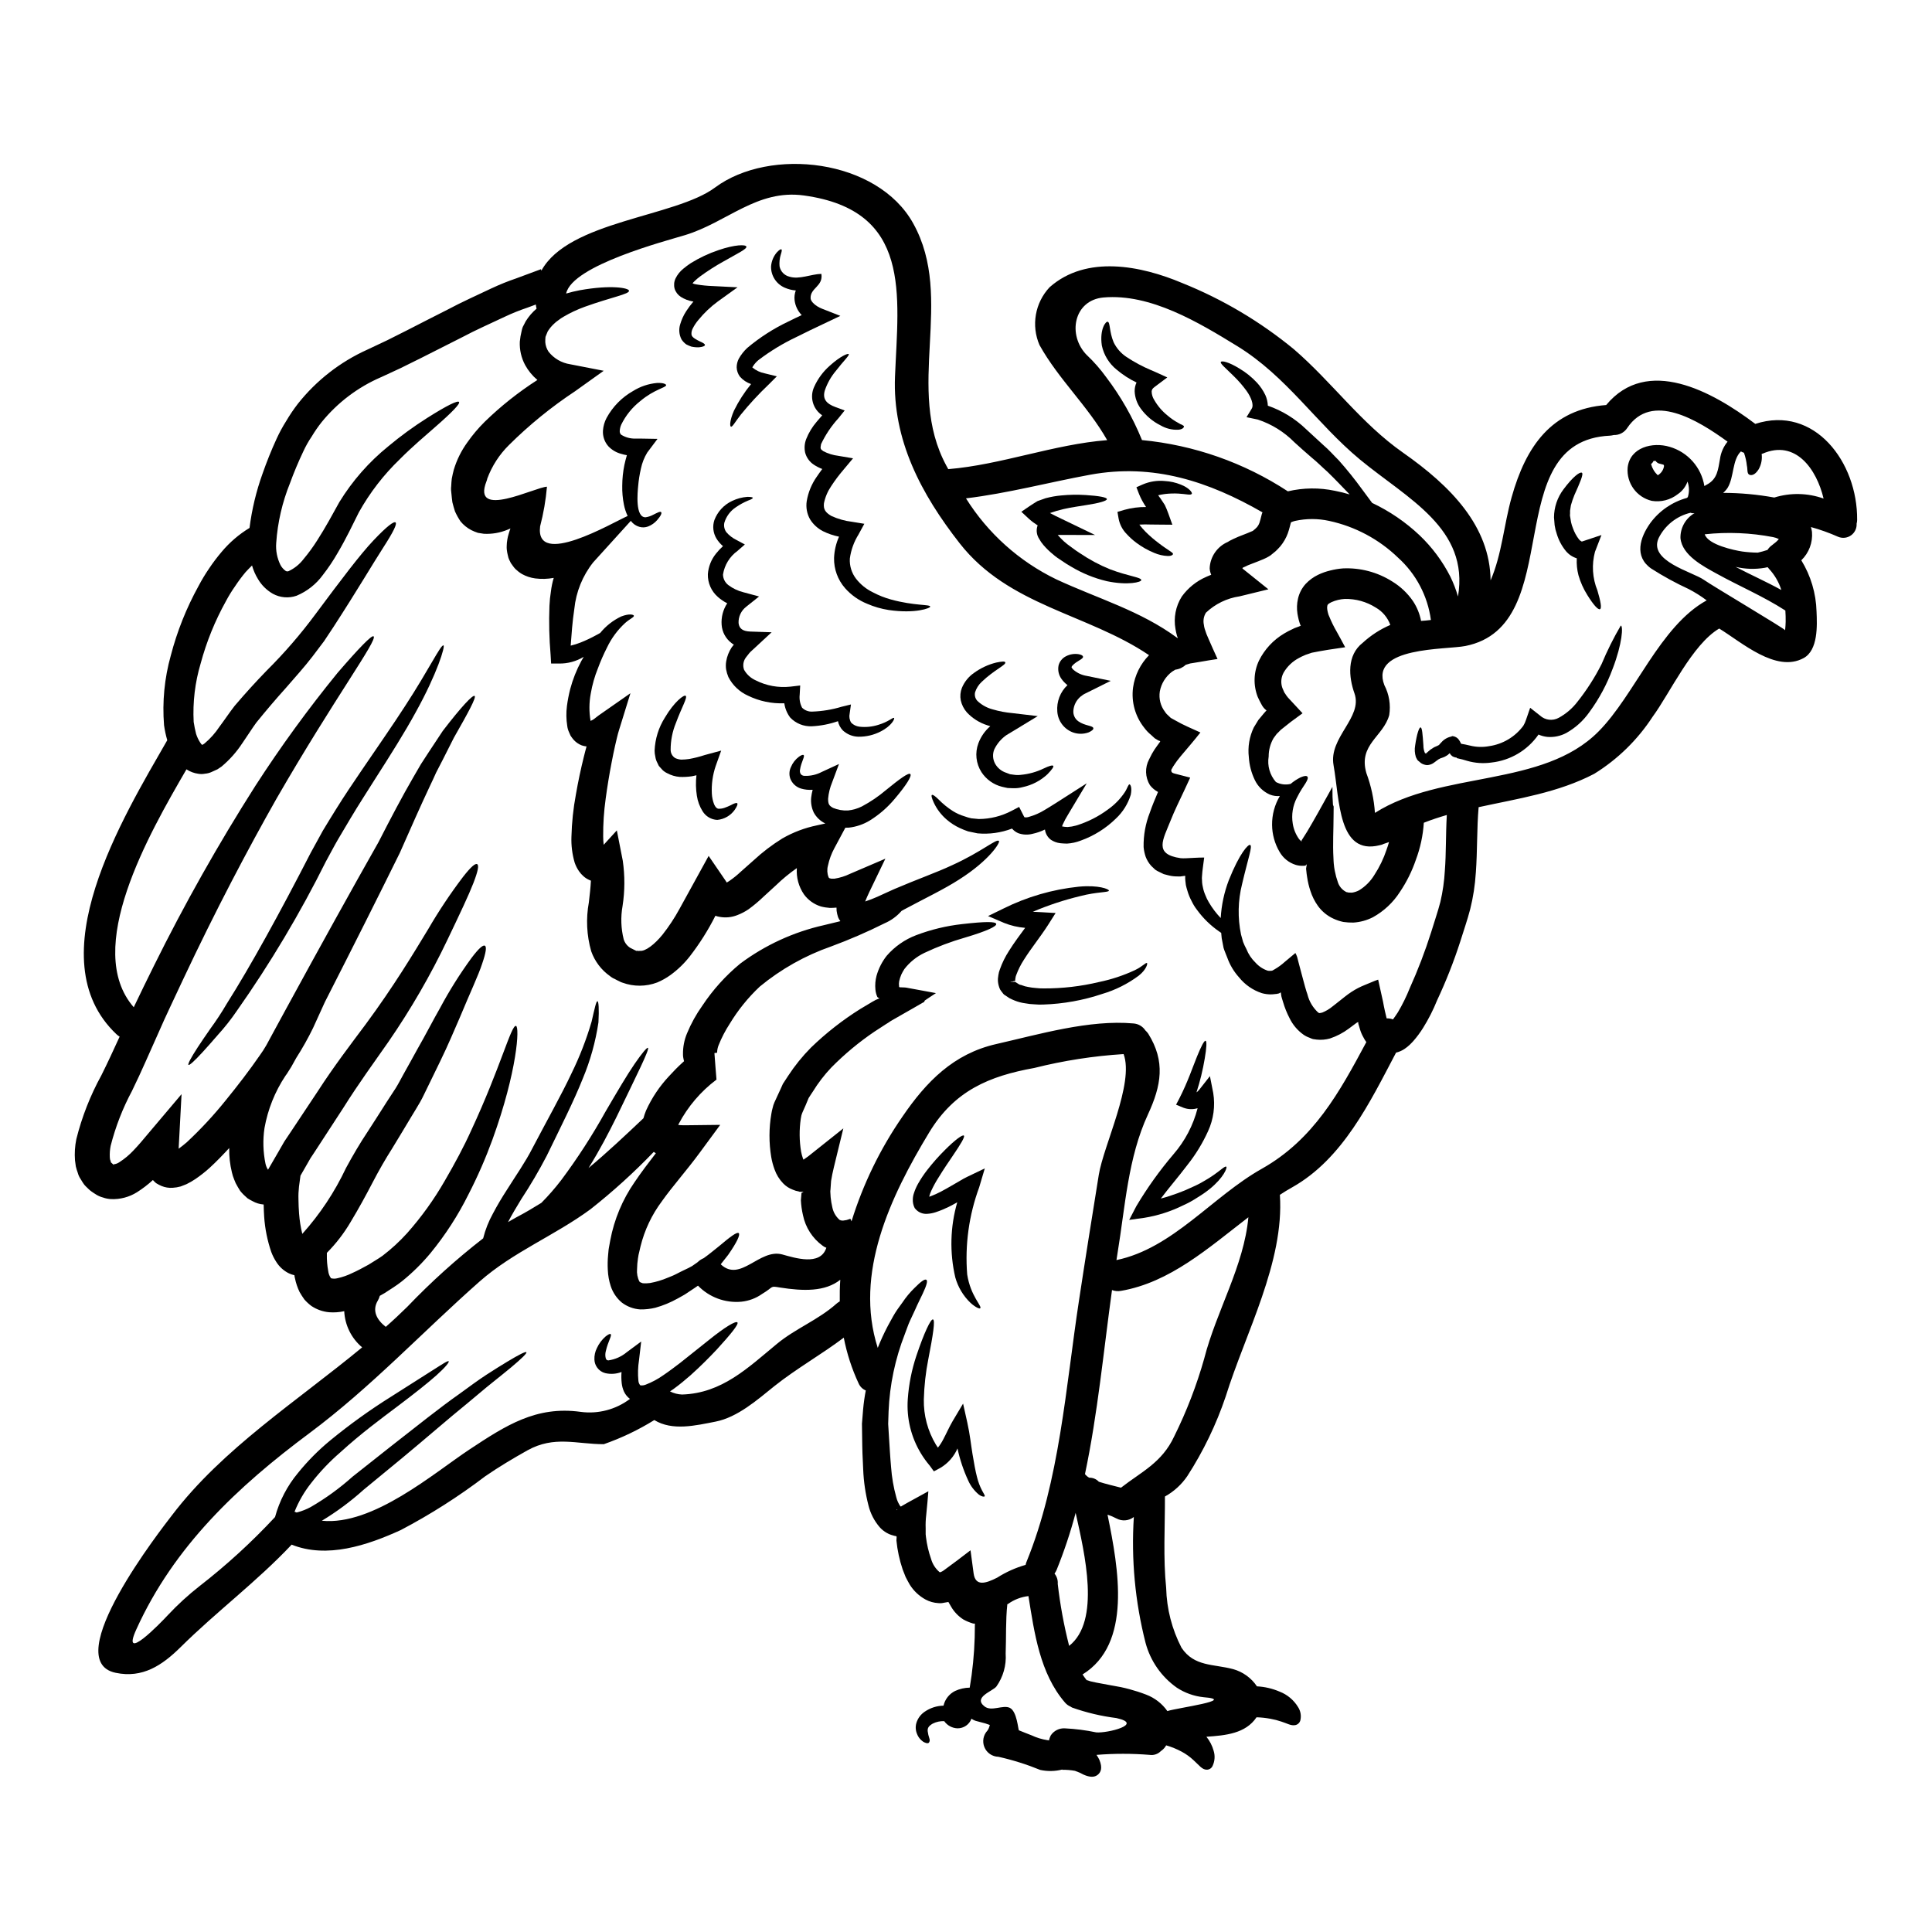 <?xml version="1.0" encoding="UTF-8"?>
<!-- Uploaded to: ICON Repo, www.svgrepo.com, Generator: ICON Repo Mixer Tools -->
<svg fill="#000000" width="800px" height="800px" version="1.1" viewBox="144 144 512 512" xmlns="http://www.w3.org/2000/svg">
 <g>
  <path d="m609.15 256.34c15.742-5.117 27.16 10.211 27.008 25.414h0.004c-0.004 0.344-0.047 0.684-0.141 1.016 0.078 1.223-0.484 2.398-1.484 3.109-1 0.707-2.297 0.848-3.426 0.371-2.328-1.035-4.734-1.895-7.191-2.578 0.121 0.426 0.215 0.855 0.273 1.293 0.238 2.805-0.801 5.566-2.828 7.516 2.512 4.09 3.902 8.766 4.035 13.562 0.164 3.703 0.441 10.293-3.457 12.375-7.301 3.938-16.359-4.195-22.34-7.848-7.164 4.227-13.062 17.152-17.648 23.383-3.984 6.117-9.27 11.281-15.48 15.121-9.547 4.996-20.227 6.562-30.625 8.836-0.496 5.684-0.305 11.445-0.742 17.402h-0.004c-0.199 3.238-0.695 6.457-1.48 9.605-0.789 3.047-1.781 5.789-2.637 8.59-1.715 5.32-3.769 10.527-6.144 15.59-1.02 2.539-2.262 4.981-3.707 7.301-0.773 1.238-1.645 2.414-2.606 3.512-0.305 0.305-0.496 0.551-0.934 0.961-0.426 0.402-0.883 0.77-1.371 1.098-0.688 0.465-1.449 0.797-2.254 0.988-6.969 13.23-14.105 28.129-27.5 35.68-1.121 0.629-2.219 1.289-3.289 2.004 1.207 17.809-9.141 36.668-14.355 53.434-2.508 7.434-5.926 14.523-10.18 21.109-1.523 2.242-3.555 4.094-5.926 5.41 0.027 8.098-0.496 16.246 0.332 24.289h-0.004c0.145 5.496 1.531 10.891 4.059 15.777 3.379 5.078 8.508 4.281 13.699 5.684 2.574 0.719 4.809 2.332 6.297 4.555 2.07 0.109 4.106 0.586 6.012 1.402 2.031 0.785 3.75 2.223 4.883 4.09 0.68 1.047 0.898 2.328 0.602 3.543-0.172 0.625-0.68 1.102-1.312 1.234-1.152 0.246-2.223-0.465-3.652-0.906-0.969-0.332-1.961-0.59-2.965-0.766-1.215-0.227-2.445-0.359-3.676-0.395-2.91 4.328-8.18 4.801-13.285 5.16 0.895 1.098 1.547 2.367 1.922 3.731 0.406 1.316 0.309 2.734-0.277 3.981-0.27 0.629-0.891 1.027-1.574 1.016-1.207 0-2.004-1.18-3.461-2.496-0.961-0.91-2.043-1.684-3.211-2.305-1.289-0.691-2.652-1.242-4.059-1.648-0.109 0.164-0.191 0.328-0.305 0.465h0.004c-0.305 0.41-0.676 0.762-1.098 1.043-0.77 0.797-1.871 1.176-2.965 1.016-4.695-0.379-9.414-0.379-14.105 0 0.297 0.414 0.555 0.855 0.766 1.32 0.879 2.113 0.414 3.293-0.469 3.981-0.883 0.684-2.059 0.656-3.703-0.055v-0.004c-0.734-0.41-1.508-0.75-2.309-1.016-1.102-0.199-2.223-0.289-3.344-0.273v-0.074c-1.914 0.488-3.918 0.523-5.848 0.109-3.594-1.469-7.301-2.637-11.09-3.484-1.629-0.039-3.086-1.039-3.707-2.547-0.625-1.508-0.301-3.242 0.828-4.422 0.055-0.164 0.219-0.305 0.277-0.469h-0.004c0.133-0.312 0.242-0.633 0.332-0.961 0-0.082-0.414-0.137-0.551-0.219-0.137-0.082-1.18-0.395-1.285-0.395-0.496-0.137-0.992-0.246-1.484-0.395h-0.004c-0.555-0.117-1.078-0.352-1.539-0.684-0.566 1.547-2.051 2.57-3.703 2.551-1.402-0.047-2.703-0.746-3.512-1.895-1.062-0.055-2.121 0.176-3.07 0.656-1.152 0.688-1.348 1.18-1.32 1.969 0.086 0.684 0.242 1.355 0.469 2.004 0.137 0.355 0.086 0.758-0.137 1.066-0.191 0.191-0.523 0.219-1.07-0.023-0.371-0.152-0.707-0.379-0.988-0.66-0.473-0.438-0.84-0.977-1.07-1.574-0.414-0.938-0.48-1.984-0.195-2.965 0.371-1.227 1.16-2.281 2.223-2.992 1.465-1.004 3.191-1.559 4.969-1.594 0.387-1.695 1.516-3.125 3.074-3.894 1.215-0.559 2.531-0.859 3.871-0.879 0.742-4.383 1.184-8.812 1.316-13.258 0-1.234 0.027-2.473 0.055-3.703-0.152-0.023-0.312-0.031-0.469-0.027-0.895-0.262-1.758-0.621-2.578-1.07-1.363-0.867-2.492-2.055-3.293-3.461l-0.684-1.18-1.125 0.191h-0.004c-0.5 0.125-1.023 0.164-1.539 0.109-1.188-0.062-2.352-0.391-3.398-0.957-1.707-0.934-3.141-2.289-4.172-3.938-0.414-0.684-0.742-1.375-1.098-2.031l-0.789-2.004c-0.836-2.481-1.391-5.051-1.648-7.66l0.055-0.961v-0.055c0-0.055-0.137-0.082-0.137-0.105 0-0.023-0.082-0.109-0.137-0.082-0.055 0.027 0.082 0.027-0.242-0.027-0.082 0 0.027 0.027-0.219-0.055l-0.66-0.191-0.008-0.004c-0.43-0.133-0.844-0.316-1.23-0.551-0.691-0.387-1.312-0.887-1.84-1.477-1.441-1.668-2.469-3.652-2.992-5.793-0.805-3.125-1.273-6.328-1.398-9.551-0.055-1.43-0.137-2.856-0.191-4.227-0.055-1.375-0.055-2.66-0.082-3.938-0.027-1.273-0.055-2.66-0.055-3.938 0.109-1.289 0.191-2.551 0.305-3.758 0.164-1.785 0.395-3.434 0.711-5.051h-0.004c-0.848-0.355-1.523-1.023-1.891-1.863-1.805-3.867-3.125-7.941-3.938-12.133-5.957 4.492-12.516 8.168-18.383 12.836-4.473 3.594-9.742 8.266-15.586 9.414-5.324 1.039-11.445 2.523-16.246-0.414v0.004c-4.215 2.613-8.703 4.758-13.383 6.394-7.219 0-13.117-2.336-20.254 1.645-3.812 2.141-7.551 4.363-11.172 6.859-7.047 5.363-14.527 10.129-22.367 14.246-8.891 4.062-19.598 7.633-28.926 3.867-9.168 9.746-19.93 17.758-29.422 27.16-4.945 4.887-10.102 8.289-17.207 6.809-15.352-3.184 12.457-38.535 14.93-41.773 13.449-17.672 33.062-30.16 50.383-44.477h-0.004c-2.852-2.402-4.574-5.883-4.746-9.605-0.016 0-0.027 0.012-0.027 0.027-1.309 0.281-2.648 0.375-3.981 0.273-1.668-0.152-3.273-0.719-4.668-1.645-0.695-0.516-1.328-1.102-1.895-1.754-0.453-0.633-0.875-1.293-1.262-1.969-0.562-1.168-0.977-2.406-1.234-3.676-0.07-0.25-0.113-0.508-0.137-0.77-0.5-0.109-0.988-0.277-1.457-0.496-1.359-0.672-2.512-1.707-3.32-2.988-0.559-0.852-1.02-1.762-1.371-2.719-1.02-2.996-1.648-6.117-1.863-9.277-0.082-1.098-0.109-2.168-0.137-3.266h-0.086c-1.004-0.086-1.977-0.387-2.852-0.879-0.465-0.227-0.914-0.484-1.348-0.766-0.359-0.305-0.684-0.602-1.016-0.934-0.332-0.332-0.656-0.684-0.934-1.043l-0.602-0.988-0.578-1.043-0.395-0.961c-0.258-0.609-0.461-1.242-0.605-1.891-0.52-2.113-0.762-4.281-0.711-6.453-1.648 1.781-3.348 3.57-5.242 5.297-1.168 1.051-2.406 2.023-3.707 2.91-0.762 0.516-1.559 0.973-2.387 1.375-0.52 0.215-0.988 0.395-1.535 0.602-0.699 0.195-1.418 0.312-2.141 0.355-0.984 0.066-1.969-0.094-2.883-0.465-0.516-0.215-1.012-0.469-1.484-0.77-0.301-0.254-0.586-0.527-0.848-0.824-1.312 1.207-2.727 2.289-4.231 3.242-2.059 1.289-4.461 1.918-6.887 1.809-0.711-0.039-1.414-0.176-2.086-0.414-0.734-0.188-1.434-0.504-2.059-0.93-0.332-0.191-0.656-0.438-0.988-0.656v-0.004c-0.254-0.172-0.492-0.367-0.711-0.578l-0.789-0.766-0.109-0.109c-0.215-0.246-0.328-0.355-0.355-0.395 0-0.023-0.012-0.043-0.027-0.055l-0.082-0.109-0.277-0.395-0.52-0.852h0.004c-0.363-0.516-0.629-1.09-0.789-1.699-0.207-0.559-0.379-1.129-0.52-1.707l-0.219-1.617c-0.141-1.875-0.02-3.758 0.355-5.602 1.477-5.902 3.707-11.59 6.641-16.922 1.648-3.293 3.266-6.805 4.832-10.234-0.293-0.184-0.57-0.395-0.824-0.629-21.254-20.074 1.844-57.691 13.449-77.934-0.379-1.305-0.664-2.637-0.852-3.981-0.496-6.203 0.105-12.449 1.785-18.445 1.672-6.43 4.144-12.625 7.356-18.441 0.832-1.578 1.75-3.109 2.754-4.582 1.031-1.547 2.152-3.031 3.352-4.449 2.102-2.516 4.606-4.664 7.406-6.363 0.621-4.914 1.781-9.746 3.461-14.41 1.07-3.047 2.277-6.094 3.703-9.195 0.742-1.629 1.598-3.207 2.555-4.723 0.938-1.59 1.973-3.121 3.102-4.586 4.898-6.176 11.203-11.09 18.387-14.328 1.754-0.824 3.512-1.645 5.293-2.496 1.703-0.852 3.461-1.73 5.188-2.609 3.543-1.812 7.164-3.676 10.871-5.543 3.676-1.969 7.711-3.762 11.746-5.684l0.004 0.004c2.062-0.965 4.18-1.816 6.34-2.551 2.168-0.789 4.359-1.621 6.586-2.445l0.109 0.395c7.191-13.23 35.488-14.168 46.027-22.043 14.543-10.805 43.051-7.59 52.523 9.535 11.145 20.074-2.363 43.691 8.809 64.25 0.137 0.277 0.305 0.547 0.469 0.852 13.996-1.152 28.02-6.59 42.117-7.684-5.215-9.168-12.816-16.031-17.922-25.172h-0.004c-2.258-5.188-1.211-11.223 2.664-15.352 9.742-8.621 24.207-5.738 35.184-1.098 10.691 4.297 20.66 10.211 29.559 17.535 10.211 8.812 17.781 19.598 28.902 27.391 12.734 8.918 23.055 19.516 23.223 33.852 2.992-6.887 3.512-14.684 5.57-22.012 3.785-13.504 10.598-23.355 25.059-24.453 10.844-13.062 28.051-3.652 39.438 4.941zm5.051 19.516v-0.004c4.269-1.324 8.855-1.23 13.066 0.273-1.84-7.793-7.406-15.695-16.137-11.91h-0.004c-0.082 0.043-0.176 0.07-0.27 0.082 0.184 1.402-0.094 2.828-0.789 4.062-1.043 1.672-2.059 1.699-2.551 1.402-0.578-0.332-0.359-1.512-0.578-2.363-0.121-1.16-0.379-2.305-0.766-3.406-0.285-0.094-0.559-0.215-0.824-0.352-2.305 2.246-1.781 6.723-3.488 9.605v-0.004c-0.332 0.516-0.738 0.977-1.203 1.375 4.543 0.008 9.074 0.426 13.543 1.238zm3.019 32.906c0-0.988 0-1.969-0.082-2.965-5.816-3.758-12.203-6.449-18.25-9.797-3.484-1.922-9.113-4.832-9.547-9.387l-0.004-0.004c-0.066-2.723 1.367-5.266 3.731-6.617-0.359 0.059-0.727 0.023-1.07-0.105-3.652 0.871-6.734 3.312-8.422 6.668-2.859 6.121 8.918 8.973 11.938 11.086 2.223 1.574 21.57 13.035 21.57 13.383v-0.164c0.082-0.668 0.109-1.387 0.137-2.098zm-3.211-20.613v-0.004c0.523-0.363 0.996-0.797 1.402-1.285-0.484-0.246-1.004-0.426-1.535-0.523-5.965-1.148-12.07-1.398-18.105-0.742 0.91 2.797 7.797 4.227 9.91 4.555 1.371 0.191 2.758 0.293 4.144 0.305 0.871-0.191 1.73-0.43 2.578-0.715 0.312-0.496 0.723-0.926 1.207-1.262 0.152-0.105 0.266-0.219 0.398-0.328zm2.059 12.203v-0.004c-0.652-2.074-1.758-3.977-3.234-5.57-0.137-0.137-0.246-0.305-0.395-0.469l-0.766 0.164h-0.004c-2.559 0.441-5.184 0.355-7.715-0.246 3.988 2.102 8.16 3.938 12.133 6.137zm-16.246-34.742-0.004-0.008c0.238-1.672 0.93-3.25 2.004-4.555-7.902-5.734-20.145-13.258-26.59-3.621-0.781 1.203-2.137 1.91-3.57 1.863-0.332 0.086-0.672 0.141-1.016 0.168-29.723 1.371-11.02 50.305-38.312 55.742-5.117 1.016-25.414 0.137-21.465 10.371 1.27 2.438 1.719 5.219 1.293 7.934-1.574 5.734-8.234 7.793-6.066 15.352 1.266 3.394 2.031 6.953 2.277 10.566 17.711-11.254 44.434-6.644 59.227-21.547 9.664-9.715 16.277-27.945 28.684-34.77-1.496-1.129-3.086-2.129-4.75-2.992-3.43-1.582-6.75-3.398-9.938-5.434-4.609-3.211-2.965-8.289-0.242-12.074v-0.004c2.387-3.231 5.785-5.57 9.656-6.641 0.086-0.082 0.18-0.156 0.277-0.219 0.426-1.344 0.398-2.789-0.082-4.117-0.477 1.352-1.371 2.516-2.555 3.32-1.953 1.539-4.461 2.188-6.918 1.785-4.016-0.953-6.731-4.699-6.391-8.812 0.602-5.375 6.613-6.859 11.117-5.512 4.824 1.395 8.418 5.445 9.219 10.402 0.215-0.137 0.465-0.246 0.684-0.395 2.828-1.512 2.938-4.051 3.457-6.797zm-14.902 2.219c0.082-0.355 0.109-0.438-0.082-0.684-0.055 0-0.656-0.164-0.852-0.219v-0.008c-0.512-0.062-0.965-0.352-1.238-0.789-0.18-0.004-0.363 0.008-0.547 0.031-0.141 0.324-0.367 0.609-0.656 0.82 0.305 1.137 0.922 2.164 1.781 2.965 0.797-0.453 1.371-1.215 1.594-2.106zm-54.535 34.242c3.019-18.062-13.34-25.855-25.977-36.285-11.555-9.578-19.434-22.043-32.551-30.078-10.156-6.231-22.941-13.969-35.426-12.871-7.902 0.711-9.637 9.988-4.394 15.289l0.004-0.008c1.883 1.785 3.598 3.742 5.117 5.848 3.844 5.062 7.008 10.609 9.414 16.496 0.027 0.055 0.027 0.109 0.055 0.164 13.801 1.32 27.074 5.981 38.668 13.582 4.102-0.965 8.363-1.012 12.484-0.137 1.312 0.254 2.613 0.574 3.894 0.961-1.781-1.812-3.594-3.785-5.871-5.984-1.316-1.152-2.797-2.66-4.172-3.758-1.574-1.32-3.074-2.715-4.609-4.09-2.707-2.742-6.027-4.801-9.688-6.012l-2.996-0.629 1.375-2.25c0.656-1.043-0.219-3.129-1.348-4.695h0.004c-1.035-1.426-2.191-2.758-3.457-3.981-2.168-2.141-3.598-3.289-3.379-3.703 0.219-0.414 2.113 0 4.914 1.727 1.727 1.023 3.301 2.293 4.668 3.762 0.902 0.98 1.648 2.09 2.223 3.293 0.391 0.887 0.613 1.836 0.656 2.801 3.777 1.309 7.223 3.426 10.102 6.199 1.535 1.43 3.047 2.801 4.5 4.144 1.703 1.457 2.828 2.801 4.172 4.117 2.195 2.469 4.266 5.043 6.203 7.715 1.016 1.371 1.895 2.578 2.664 3.594 4.617 2.18 8.855 5.074 12.566 8.578 3.316 3.16 6.074 6.863 8.152 10.949 0.828 1.699 1.508 3.469 2.031 5.285zm-3.484 72.621c0.355-4.477 0.215-9.414 0.52-14.711-2.059 0.605-4.09 1.262-6.094 2.059v-0.008c-0.215 3.367-0.926 6.684-2.113 9.84-1.027 3.012-2.449 5.871-4.227 8.508-1.785 2.789-4.238 5.086-7.137 6.691-1.609 0.824-3.379 1.312-5.188 1.422-0.887 0.016-1.777-0.039-2.66-0.164-0.906-0.191-1.793-0.484-2.633-0.879-1.625-0.746-3.035-1.898-4.086-3.348-0.871-1.215-1.547-2.559-2.004-3.984-0.402-1.195-0.695-2.426-0.875-3.676-0.082-0.574-0.191-1.152-0.219-1.699l-0.051-0.441c-0.027-0.109 0-0.055 0-0.082v-0.082c0.055-0.301 0.082-0.574 0.137-0.852l0.027-0.273-0.055 0.078v0.004c-0.047 0.082-0.113 0.16-0.191 0.219-0.078 0.062-0.176 0.102-0.277 0.109l-0.492 0.027c-0.637 0.02-1.277-0.066-1.891-0.246-1.828-0.57-3.371-1.816-4.312-3.484-1.262-2.156-1.941-4.609-1.965-7.109-0.031-2.691 0.684-5.344 2.059-7.66-0.91 0.086-1.824-0.051-2.668-0.391-1.75-0.77-3.16-2.141-3.977-3.871-0.91-1.891-1.445-3.941-1.574-6.039-0.316-2.695 0.141-5.426 1.316-7.871 0.395-0.656 0.789-1.316 1.203-1.969 0.469-0.574 0.961-1.152 1.457-1.754l0.438-0.496c0.102-0.09 0.195-0.191 0.277-0.301-0.191-0.125-0.363-0.273-0.52-0.438-0.094-0.082-0.18-0.172-0.25-0.273-0.223-0.27-0.414-0.566-0.574-0.883-0.332-0.629-0.688-1.258-0.988-1.969v0.004c-1.219-3.121-1.102-6.606 0.328-9.633 1.488-2.992 3.812-5.492 6.691-7.191 0.707-0.426 1.438-0.812 2.191-1.152 0.367-0.199 0.754-0.363 1.152-0.492l0.605-0.219 0.242-0.109 0.055-0.027 0.004-0.004c0.059-0.02 0.113-0.051 0.164-0.082l-0.082-0.109c-0.027-0.027-0.055-0.027-0.137-0.277l-0.027-0.082-0.133-0.395-0.203-0.711c-0.137-0.496-0.219-1.07-0.332-1.621h0.004c-0.199-1.297-0.152-2.617 0.137-3.898 0.324-1.484 1.035-2.856 2.059-3.977 0.934-0.988 2.043-1.801 3.266-2.391 1.043-0.5 2.137-0.887 3.266-1.152 1.09-0.277 2.199-0.461 3.32-0.547 4.606-0.215 9.168 0.992 13.062 3.457 2.188 1.328 4.066 3.106 5.512 5.211 1.055 1.59 1.781 3.371 2.141 5.246 0.879-0.055 1.727-0.137 2.606-0.246v-0.004c-0.852-6.371-3.945-12.23-8.727-16.531-5.051-4.875-11.363-8.238-18.223-9.719-2.981-0.656-6.07-0.656-9.055 0-0.355 0.086-0.707 0.207-1.043 0.359-0.027 0.055 0-0.109-0.082 0.164-0.137 0.438-0.359 1.574-0.789 2.754l0.004 0.004c-0.461 1.242-1.125 2.402-1.969 3.43-0.414 0.438-0.828 0.934-1.262 1.316l-1.375 1.125c-0.355 0.219-0.711 0.441-1.098 0.633l-0.766 0.355-1.348 0.551-2.273 0.879h-0.004c-0.34 0.121-0.668 0.27-0.988 0.441l-0.742 0.328c-0.188 0.109-0.164 0.082-0.188 0.191-0.023 0.109-0.027 0.055 0.438 0.441l6.422 5.156-7.66 1.871v-0.004c-3.34 0.496-6.441 2.008-8.891 4.328-0.59 0.953-0.785 2.094-0.547 3.188 0.035 0.359 0.109 0.719 0.215 1.07 0.273 0.91 0.609 1.801 1.016 2.664 0.789 1.84 1.594 3.594 2.391 5.348-1.617 0.246-3.211 0.496-4.801 0.789l-2.445 0.395c-0.395 0.109-0.852 0.246-1.18 0.359l-0.004-0.004c-0.754 0.715-1.719 1.168-2.754 1.289-0.277 0.164-0.574 0.332-0.852 0.523-1.715 1.277-2.883 3.16-3.266 5.269-0.293 1.902 0.203 3.844 1.375 5.375 0.266 0.418 0.602 0.789 0.988 1.098l0.547 0.523 1.43 0.789c1.727 1.016 4.199 2.059 6.422 3.074-1.676 2.141-3.516 4.254-5.269 6.34l-0.934 1.18-0.551 0.789-0.492 0.738-0.277 0.496c-0.223 0.25-0.27 0.613-0.109 0.906 0.164 0.273 0.469 0.355 0.988 0.492l3.938 1.016-1.535 3.32c-1.375 2.91-2.664 5.543-3.652 8.043-2.031 5.117-4.555 8.945 2.637 9.988 0.438 0.039 0.875 0.047 1.312 0.027 1.73-0.055 3.461-0.219 4.945-0.191-0.191 1.73-0.496 3.293-0.578 4.914v-0.004c-0.043 0.359-0.043 0.719 0 1.074l0.027 0.66c0.035 0.387 0.102 0.773 0.191 1.152 0.137 0.734 0.359 1.453 0.656 2.137 0.254 0.668 0.566 1.312 0.934 1.926 0.887 1.508 1.941 2.906 3.148 4.168 0.195-3.43 0.918-6.809 2.141-10.016 2.883-7.219 5.16-9.578 5.656-9.355 0.684 0.301-0.496 3.375-2.141 10.398-1.094 4.367-1.188 8.926-0.273 13.336 0.191 0.656 0.359 1.32 0.547 1.969 0.254 0.648 0.547 1.281 0.879 1.895 0.535 1.359 1.359 2.586 2.414 3.598 0.883 0.988 2.008 1.727 3.266 2.141 0.227 0.035 0.457 0.047 0.688 0.027 0.121 0.008 0.238-0.004 0.355-0.027 0.055-0.027 0.055 0 0.191-0.055l0.574-0.332h0.004c0.953-0.551 1.848-1.203 2.66-1.945 0.938-0.789 1.871-1.574 2.828-2.363h0.004c0.18 0.336 0.336 0.684 0.461 1.043l0.395 1.539c0.277 1.016 0.547 2.059 0.824 3.102s0.574 2.168 0.879 3.262l0.359 1.207 0.277 0.824h-0.004c0.453 1.836 1.438 3.496 2.824 4.777 0.395 0.242 0.301 0.191 1.098 0.027v0.004c0.984-0.402 1.898-0.949 2.719-1.625 0.547-0.438 1.098-0.879 1.672-1.316 1.016-0.789 2.223-1.816 3.379-2.555l-0.004 0.004c1.098-0.723 2.269-1.328 3.488-1.812l1.781-0.738c0.629-0.277 1.262-0.523 1.781-0.688 0.414 1.922 0.852 3.844 1.289 5.82 0.273 1.574 0.738 3.594 0.961 4.445l0.004-0.004c0.57-0.016 1.141 0.078 1.676 0.277 0.414-0.578 0.852-1.18 1.289-1.867 1.215-2.047 2.266-4.184 3.148-6.394 2.18-4.836 4.078-9.793 5.68-14.848 0.789-2.637 1.754-5.352 2.445-8.043v0.004c0.633-2.727 1.031-5.5 1.184-8.289zm-15.453-5.512c0.246-0.656 0.465-1.344 0.656-2.031-0.52 0.219-0.961 0.332-1.426 0.496l0.004-0.004c-0.336 0.176-0.695 0.297-1.07 0.355-11.02 2.754-10.566-12.02-12.203-21.188-1.348-7.379 7.793-12.648 5.543-19.047-1.535-4.328-2.086-10.102 2.195-13.422 2.152-1.977 4.621-3.574 7.301-4.723-0.699-1.949-2.07-3.582-3.867-4.609-2.445-1.543-5.289-2.336-8.18-2.281-1.223 0.062-2.426 0.352-3.543 0.852-0.934 0.469-1.016 0.629-1.098 0.934-0.07 0.316-0.082 0.641-0.027 0.961 0.055 0.246 0.055 0.469 0.137 0.742l0.109 0.395 0.055 0.219 0.191 0.465h0.004c0.57 1.41 1.238 2.777 2.004 4.09 0.789 1.402 1.508 2.754 2.25 4.144-2.992 0.414-6.012 0.879-8.867 1.457l-1.148 0.395c-0.273 0.07-0.539 0.172-0.789 0.301-0.508 0.207-1 0.445-1.48 0.715-1.66 0.875-3.047 2.199-4.004 3.816-0.699 1.25-0.832 2.738-0.359 4.09l0.441 1.016c0.066 0.18 0.168 0.348 0.297 0.492 0.211 0.355 0.453 0.695 0.719 1.016 1.344 1.43 2.633 2.824 3.898 4.199-1.043 0.789-2.086 1.539-3.102 2.277-0.906 0.711-1.781 1.426-2.664 2.113-0.355 0.395-0.738 0.738-1.094 1.098-0.277 0.395-0.551 0.738-0.828 1.121l-0.004 0.004c-0.848 1.469-1.293 3.137-1.285 4.832-0.406 2.434 0.297 4.922 1.922 6.777 1.191 0.641 2.578 0.816 3.894 0.496 0.805-0.68 1.691-1.262 2.633-1.73 1.016-0.438 1.594-0.465 1.816-0.191 0.219 0.273 0.078 0.828-0.469 1.703-0.547 0.879-1.457 2.113-2.305 3.867h-0.004c-1.102 2.109-1.488 4.516-1.109 6.863 0.219 1.449 0.777 2.832 1.621 4.031 0.168 0.238 0.371 0.441 0.605 0.609 0.027 0.047 0.082 0.066 0.137 0.055 0.027 0 0.027 0 0.055 0.023-0.035-0.051-0.062-0.105-0.082-0.164-0.164 0.137 0.305-0.551 0.574-0.988l0.938-1.484c1.672-2.797 3.812-6.641 6.668-11.809 0.027 0.879 0.027 1.754 0.027 2.633l0.055 0.988 0.055 1.016c0.027 0.191 0.027 0.246 0.055 0.246l0.027 0.055v0.004c0.043 0.09 0.078 0.184 0.109 0.277 0 0.824-0.027 1.672-0.027 2.523 0 3.434-0.246 7.438-0.027 11.172 0 0.469 0.055 0.934 0.082 1.43l0.109 0.961c0.051 0.465 0.16 0.879 0.242 1.316l0.004-0.008c0.152 0.824 0.375 1.633 0.66 2.418 0.309 1.18 1.094 2.18 2.164 2.758 0.164 0.164 0.496 0.109 0.715 0.219l0.934 0.027h0.004c0.66-0.102 1.301-0.316 1.891-0.629 1.66-1.02 3.051-2.422 4.055-4.094 1.348-2.07 2.426-4.305 3.207-6.644zm-5.352 50.996v-0.004c-0.305-0.406-0.566-0.836-0.789-1.293-0.402-0.699-0.715-1.445-0.93-2.223-0.551-1.781-0.359-1.258-0.414-1.453v-0.285c-0.055-0.109-0.246 0.027-0.355 0.082v0.004c-0.09 0.043-0.172 0.098-0.246 0.164-0.605 0.465-1.262 0.961-1.949 1.453-1.5 1.117-3.168 1.988-4.941 2.582-1.148 0.324-2.352 0.43-3.539 0.301l-0.988-0.137c-0.312-0.094-0.613-0.215-0.906-0.359-0.578-0.195-1.121-0.473-1.617-0.82-1.574-1.125-2.84-2.625-3.68-4.367-0.703-1.352-1.273-2.766-1.703-4.227l-0.305-0.988-0.137-0.492c-0.027-0.137 0-0.082-0.027-0.137l-0.055-0.359-0.055-0.395-0.027-0.219c-0.051 0-0.078 0.055-0.133 0.055-0.207 0.164-0.457 0.262-0.719 0.277l-0.164 0.055-0.547 0.051c-0.391 0.055-0.785 0.082-1.18 0.082-0.77-0.008-1.539-0.117-2.281-0.324-2.387-0.781-4.496-2.242-6.062-4.203-1.359-1.512-2.414-3.273-3.098-5.188-0.332-0.906-0.742-1.754-0.992-2.606-0.16-0.883-0.324-1.734-0.492-2.555-0.055-0.492-0.109-0.961-0.137-1.426l-0.438-0.305v0.004c-2.316-1.582-4.34-3.547-5.988-5.816-0.547-0.707-1.016-1.473-1.398-2.281-0.473-0.875-0.852-1.797-1.125-2.754-0.164-0.504-0.301-1.02-0.414-1.539-0.027-0.395-0.082-0.789-0.137-1.152-0.047-0.422-0.055-0.844-0.023-1.266-0.395 0-0.91 0.137-1.348 0.164h-0.332l-0.879-0.027 0.004 0.004c-0.707-0.027-1.406-0.137-2.086-0.328l-1.07-0.277-1.125-0.551c-0.395-0.168-0.773-0.379-1.125-0.629-0.355-0.332-0.684-0.629-1.043-0.988-0.641-0.707-1.141-1.523-1.48-2.414-0.285-0.836-0.473-1.703-0.551-2.578-0.059-3.125 0.504-6.231 1.648-9.141 0.629-1.84 1.398-3.648 2.168-5.465-0.832-0.445-1.562-1.062-2.141-1.809-1.281-2.078-1.367-4.68-0.219-6.832 0.246-0.496 0.492-1.016 0.738-1.457l0.66-1.098 0.711-1.016 0.438-0.602c0.137-0.219 0.395-0.465 0.395-0.656v-0.004c-0.367-0.098-0.711-0.266-1.016-0.496l-0.414-0.246-0.961-0.879h0.004c-0.695-0.559-1.312-1.203-1.84-1.922-2.398-3.004-3.473-6.859-2.965-10.672 0.461-3.234 1.941-6.234 4.231-8.566-16.277-11.02-37.16-12.988-50.195-29.664-10.156-12.988-17.812-27.336-17.125-44.191 0.879-21.68 4.555-44.02-24.156-47.973-12.43-1.703-20.363 7.137-31.488 10.508-4.945 1.512-29.914 7.984-31.508 15.48l-0.004 0.004c1.195-0.355 2.41-0.648 3.637-0.879 8.289-1.484 12.988-0.605 13.035 0.137 0.082 0.906-4.555 1.672-11.809 4.277v0.004c-1.926 0.699-3.781 1.57-5.547 2.609-0.469 0.27-0.918 0.57-1.34 0.902-0.434 0.293-0.84 0.621-1.211 0.988-0.637 0.59-1.191 1.266-1.648 2.004-0.105 0.277-0.242 0.629-0.395 0.961l-0.191 0.496c-0.047 0.465-0.062 0.93-0.055 1.398 0.066 0.902 0.371 1.773 0.875 2.527 1.418 1.785 3.457 2.973 5.715 3.316l8.891 1.73-7.574 5.414c-6.301 4.168-12.176 8.945-17.535 14.27-2.535 2.504-4.496 5.531-5.738 8.871-0.047 0.25-0.121 0.5-0.219 0.738-4.008 10.234 12.875 1.535 16.031 1.426-0.309 3.547-0.914 7.066-1.816 10.512-1.371 11.145 19.105-0.934 23.195-2.754-0.453-0.961-0.785-1.977-0.988-3.019-0.328-1.645-0.477-3.32-0.441-4.996 0.008-1.852 0.199-3.703 0.57-5.516 0.191-0.852 0.395-1.699 0.66-2.578h0.004c-0.484-0.074-0.965-0.188-1.43-0.332-1.332-0.332-2.539-1.035-3.484-2.031-1.008-1.137-1.52-2.629-1.43-4.144 0.082-1.176 0.406-2.32 0.957-3.363 1.633-3 4.078-5.484 7.055-7.16 1.906-1.184 4.062-1.906 6.297-2.109 1.672-0.082 2.414 0.301 2.441 0.574-0.027 0.684-3.125 1.07-6.859 4.227-2.137 1.68-3.863 3.816-5.051 6.258-0.234 0.539-0.367 1.113-0.395 1.699-0.012 0.348 0.113 0.684 0.355 0.934 1.129 0.723 2.449 1.086 3.789 1.043h1.258l4.613 0.082-2.719 3.621c-0.793 1.305-1.359 2.734-1.672 4.227-0.359 1.547-0.609 3.113-0.742 4.691-0.137 1.484-0.852 8.371 2.004 8.234 0.691-0.102 1.355-0.324 1.969-0.656 1.152-0.574 1.867-0.961 2.113-0.711 0.246 0.246-0.055 0.988-1.043 2.113-0.652 0.754-1.484 1.34-2.414 1.699-0.75 0.281-1.566 0.312-2.332 0.082-0.863-0.25-1.621-0.77-2.168-1.484-0.027-0.055-0.027-0.082-0.055-0.109l-9.988 11.02-0.004 0.004c-2.805 3.543-4.539 7.82-4.992 12.316-0.523 3.434-0.742 6.727-0.965 9.746 0.887-0.207 1.762-0.484 2.609-0.82 1.43-0.57 2.824-1.227 4.172-1.969 0.395-0.191 0.711-0.395 1.043-0.578 1.508-1.852 3.41-3.344 5.57-4.367 2.223-0.852 3.266-0.465 3.348-0.215 0.137 0.395-1.043 0.824-2.336 1.969h0.004c-1.992 1.832-3.613 4.027-4.777 6.473-0.91 1.789-1.719 3.629-2.414 5.512-0.871 2.148-1.504 4.383-1.895 6.668-0.453 2.402-0.473 4.863-0.055 7.273 0.199-0.082 0.391-0.172 0.578-0.277 0.465-0.273 1.016-0.789 1.535-1.152l8.453-5.902-3.047 9.84c-0.332 1.043-0.684 2.606-1.016 4.035-0.332 1.43-0.633 2.992-0.934 4.527-0.605 3.102-1.125 6.297-1.574 9.609l0.004-0.004c-0.465 3.301-0.684 6.629-0.656 9.961 0 0.734 0.047 1.469 0.137 2.195l3.484-3.816 1.574 8.043c0.574 3.977 0.559 8.02-0.059 11.996-0.523 2.934-0.422 5.945 0.305 8.836 0.293 0.93 0.906 1.727 1.727 2.25l0.602 0.301 0.66 0.332c0.188 0.082 0.465 0.246 0.465 0.164 0.246-0.082 0.359 0.109 0.824 0 1.457 0.191 3.938-1.727 6.039-4.328v-0.004c1.668-2.121 3.156-4.379 4.449-6.75 1.43-2.582 2.824-5.117 4.199-7.633l3.543-6.445 4.504 6.586h-0.004c0.109 0.145 0.203 0.301 0.277 0.469 0.258-0.129 0.504-0.277 0.738-0.441 1.07-0.734 2.078-1.551 3.019-2.441 1.125-1.016 2.277-2.031 3.406-3.019 2.332-2.16 4.867-4.09 7.57-5.766 2.859-1.648 5.965-2.824 9.195-3.484l2.223-0.496v0.004c-1.305-0.621-2.383-1.637-3.07-2.91-0.582-1.227-0.82-2.586-0.688-3.938 0.082-0.703 0.211-1.402 0.395-2.086-1.047 0.082-2.098-0.031-3.102-0.328-1.297-0.398-2.34-1.371-2.824-2.637-0.352-0.996-0.293-2.09 0.164-3.043 0.449-1.098 1.188-2.051 2.141-2.758 0.602-0.414 1.016-0.578 1.207-0.441 0.465 0.305-0.633 1.812-0.938 3.898-0.086 0.406-0.008 0.832 0.223 1.18 0.25 0.281 0.609 0.441 0.988 0.441 1.594 0.055 3.176-0.309 4.59-1.055l4.527-2.086-1.812 4.856c-0.574 1.383-0.938 2.844-1.07 4.332 0 1.398 0.219 1.84 1.32 2.441h-0.004c1.246 0.516 2.59 0.75 3.938 0.688 1.297-0.133 2.562-0.504 3.727-1.09 2.273-1.211 4.41-2.664 6.371-4.332 3.566-2.91 6.012-4.723 6.445-4.227 0.438 0.496-1.039 2.91-4.168 6.59-1.883 2.254-4.117 4.191-6.617 5.734-1.672 1.008-3.543 1.645-5.484 1.867-0.332 0.027-0.66 0.027-0.961 0.027l-2.914 5.438v-0.004c-0.789 1.457-1.359 3.019-1.699 4.637-0.27 1-0.211 2.059 0.164 3.019 0.055 0.191 0.109 0.137 0.277 0.305 0.164 0.027 0.328 0.062 0.492 0.109 0.262-0.016 0.523-0.016 0.785 0 1.438-0.223 2.836-0.656 4.144-1.293l9.359-4.008-4.254 8.836c-0.395 0.824-0.789 1.73-1.098 2.5v0.004c1.09-0.359 2.164-0.77 3.211-1.238 0.738-0.332 1.512-0.684 2.223-1.016l1.207-0.547 1.098-0.496c5.957-2.551 11.199-4.394 15.176-6.258 8.07-3.648 11.883-7.191 12.539-6.477 0.395 0.355-2.469 5.078-10.508 10.184-3.981 2.578-9.027 4.969-14.602 7.957l-0.711 0.395h0.004c-1.23 1.414-2.758 2.527-4.477 3.269-4.613 2.309-9.352 4.359-14.191 6.148-6.875 2.394-13.27 5.996-18.891 10.625-3.09 2.902-5.769 6.215-7.961 9.84-1.172 1.801-2.168 3.711-2.961 5.707-0.246 0.613-0.379 1.262-0.395 1.922-0.027 0.055 0 0.082-0.191 0.109-0.176-0.008-0.352 0.012-0.52 0.055 0 0.332 0.547 7.027 0.547 7.027-4.168 3.125-7.59 7.141-10.02 11.75-0.043 0.086-0.082 0.176-0.109 0.27 0.586 0.059 1.172 0.086 1.758 0.082l9.355-0.109-5.434 7.383c-3.488 4.746-7.164 8.836-9.988 12.816h0.004c-2.699 3.59-4.641 7.688-5.711 12.051l-0.355 1.539-0.164 0.684-0.137 0.852-0.004-0.004c-0.148 0.957-0.23 1.922-0.246 2.887-0.109 1.145 0.109 2.293 0.629 3.316 0.082 0.164 0.395 0.277 0.855 0.441 0.656 0.062 1.316 0.043 1.969-0.055 1.602-0.289 3.164-0.758 4.664-1.398 0.395-0.164 0.789-0.301 1.152-0.465 0.137-0.055 0.414-0.191 0.438-0.191l0.578-0.277c0.789-0.395 1.508-0.789 2.25-1.125 0.742-0.34 1.453-0.684 2.059-1.043 0.492-0.355 0.988-0.684 1.453-1.016 0.465-0.461 1.016-0.824 1.621-1.074 1.508-1.07 2.856-2.219 4.035-3.148 2.992-2.523 4.773-3.867 5.238-3.484 0.465 0.387-0.465 2.418-2.797 5.762-0.602 0.789-1.234 1.594-1.969 2.5 5.215 4.941 10.266-4.254 16.305-2.609 3.461 0.961 9.961 3.019 11.609-1.574 0.027-0.082 0.055-0.109 0.082-0.191-0.355-0.129-0.691-0.312-0.992-0.547-2.688-1.953-4.547-4.84-5.211-8.098-0.301-1.293-0.484-2.609-0.551-3.934l0.164-1.969 0.523-0.215c0-0.055-0.551-0.082-0.551-0.082v-0.004c-0.172-0.012-0.348-0.012-0.52 0-0.066-0.02-0.129-0.047-0.191-0.082-0.543-0.09-1.07-0.246-1.574-0.469-0.965-0.359-1.836-0.93-2.551-1.672-1.02-1.055-1.797-2.32-2.281-3.703-0.391-1.059-0.684-2.152-0.875-3.266-0.633-3.812-0.621-7.703 0.039-11.512 0.074-0.508 0.188-1.012 0.328-1.508 0.109-0.52 0.273-1.027 0.492-1.508 0.395-0.824 0.738-1.645 1.125-2.441 0.387-0.797 0.738-1.621 1.098-2.418l1.398-2.141c1.758-2.691 3.781-5.195 6.043-7.481 3.984-3.856 8.363-7.289 13.062-10.23 1.07-0.633 2.141-1.262 3.18-1.898l0.789-0.438c0.109-0.082 0.137-0.082 0.137-0.082l0.355-0.137c0.219-0.109 0.441-0.191 0.633-0.277 0-0.055-0.277-0.082-0.395-0.215l-0.105-0.082-0.027-0.027c0-0.027-0.027-0.055-0.027-0.027-0.289-0.633-0.465-1.312-0.52-2.004-0.117-1.219-0.016-2.445 0.301-3.625 0.543-1.926 1.457-3.723 2.691-5.297 2.117-2.438 4.801-4.316 7.82-5.461 3.926-1.488 8.027-2.477 12.203-2.938 6.231-0.711 8.809-0.684 9-0.055 0.191 0.629-2.336 1.867-8.234 3.621-3.707 1.062-7.32 2.422-10.809 4.074-2.074 0.992-3.891 2.461-5.297 4.281-0.305 0.477-0.582 0.973-0.824 1.484-0.23 0.559-0.418 1.137-0.551 1.727-0.086 0.445-0.098 0.902-0.027 1.348-0.027 0.242 0.109 0.133 0.082 0.242 0.055 0.027-0.137 0.027 0.109 0.027l1.402 0.055v0.004c0.148 0.004 0.293 0.023 0.438 0.055l0.277 0.055 0.578 0.109 2.273 0.414c1.512 0.273 3.047 0.574 4.613 0.852l-1.754 1.152-0.855 0.574c-0.121 0.074-0.242 0.156-0.355 0.246-0.023 0.09-0.062 0.172-0.109 0.25l-0.055 0.105c0 0.027-0.027 0.027-0.055 0.055l-0.332 0.164c-1.672 0.961-3.375 1.969-5.117 2.938-0.879 0.523-1.781 1.016-2.688 1.539l-0.684 0.395-0.578 0.395-0.711 0.441c-0.961 0.629-1.922 1.258-2.91 1.895v-0.004c-4.152 2.805-8.012 6.012-11.527 9.578-1.844 1.945-3.484 4.082-4.887 6.367-0.395 0.547-0.738 1.152-1.125 1.727-0.246 0.633-0.52 1.262-0.789 1.895-0.27 0.629-0.551 1.262-0.852 1.922h0.004c-0.113 0.254-0.203 0.516-0.277 0.785-0.055 0.242-0.109 0.574-0.164 0.879-0.422 2.887-0.395 5.82 0.082 8.699 0.117 0.625 0.285 1.238 0.496 1.836 0.055 0.109 0.082 0.219 0.133 0.305l0.441-0.305 0.852-0.602c3.047-2.441 6.141-4.902 9.277-7.383-0.52 2.141-1.043 4.281-1.574 6.449-0.605 2.578-1.32 5.16-1.676 7.477l-0.109 1.574-0.055 0.789h-0.004c-0.031 0.203-0.043 0.406-0.027 0.609l0.082 1.371v-0.004c0.09 0.891 0.238 1.77 0.441 2.637 0.246 1.258 0.891 2.402 1.84 3.266 0.137 0.191 0.305 0.082 0.395 0.219 0.191 0.027 0.395 0.027 0.602 0.055 0.277-0.082 0.523-0.055 0.879-0.137 0.355-0.082 0.715-0.242 1.07-0.355l0.305 0.684-0.004 0.004c3.059-9.871 7.602-19.219 13.477-27.723 6.336-9.273 13.527-16.684 24.891-19.266s24.664-6.508 36.355-5.457c1.277 0.09 2.441 0.77 3.148 1.84 0.289 0.258 0.547 0.555 0.766 0.875 4.586 7.356 3.488 13.699-0.082 21.406-5.293 11.414-6.012 24.344-8.043 36.668-0.109 0.629-0.191 1.258-0.301 1.922 14.93-3.102 25.41-16.828 38.531-24.207 13.762-7.766 20.566-20.27 27.676-33.535zm-27.695-139.96c0.047-0.148 0.105-0.297 0.168-0.438-14.188-8.152-28.898-13.062-45.695-9.965-11.02 2.031-21.789 4.918-32.879 6.258 5.801 9.262 14.094 16.699 23.93 21.461 11.117 5.16 22.258 8.289 32.086 15.535l0.133-0.027-0.133-0.277v0.004c-0.031-0.074-0.059-0.145-0.082-0.223-0.172-0.613-0.312-1.234-0.414-1.863-0.539-2.973 0.059-6.039 1.672-8.59 1.652-2.289 3.891-4.09 6.481-5.215 0.441-0.219 0.879-0.359 1.32-0.551h-0.004c-0.234-0.539-0.371-1.113-0.41-1.699 0.121-3.062 1.988-5.785 4.801-7l0.496-0.305 0.332-0.164 0.648-0.324c0.465-0.219 0.879-0.395 1.289-0.578l2.441-0.961 1.43-0.602 0.629-0.523 0.523-0.52c0.582-0.797 0.609-0.941 1.238-3.434zm-15.258 223.76c3.234-12.594 10.508-24.453 11.691-37.391-10.539 8.098-20.777 17.289-33.812 19.516v-0.004c-0.781 0.145-1.59 0.066-2.328-0.219-2.223 16.027-3.789 32.77-7.164 48.77 0.305 0.395 0.688 0.723 1.125 0.961 0.965-0.027 1.895 0.363 2.551 1.07 1.867 0.602 4.035 1.098 5.871 1.574 5.324-4.172 10.844-6.586 14.105-13.609 3.289-6.629 5.953-13.547 7.965-20.668zm-9.688 93.453c2.5-0.824 18.609-2.938 9.469-3.652-2.516-0.273-4.934-1.137-7.051-2.523-4.07-2.867-7.004-7.074-8.289-11.883-2.777-10.883-3.824-22.137-3.106-33.348-1.316 1.031-3.113 1.184-4.586 0.395-0.766-0.406-1.562-0.746-2.387-1.016 2.965 14.438 6.504 34.242-6.617 42.348 0.332 0.496 0.66 0.988 1.043 1.457 0.191 0.055 0.879 0.305 1.043 0.359l1.484 0.328c1.398 0.277 2.824 0.523 4.254 0.789l0.004-0.004c3.086 0.484 6.109 1.293 9.027 2.414 2.269 0.859 4.231 2.379 5.625 4.367 0.031-0.004 0.059-0.031 0.086-0.031zm-18.277-142.03c1.289-7.957 9.445-24.316 6.59-32.055h-0.004c-7.981 0.5-15.898 1.73-23.656 3.676-12.02 2.168-21.16 6.039-27.855 17.07-10.32 17.043-19.957 37.391-13.641 57.117h-0.004c0.777-1.957 1.656-3.871 2.633-5.738 0.715-1.262 1.32-2.473 1.969-3.516 0.648-1.043 1.348-1.922 1.926-2.754 0.922-1.387 1.988-2.676 3.18-3.84 1.816-1.844 2.801-2.473 3.184-2.195 0.383 0.277 0.082 1.453-0.988 3.703-0.52 1.125-1.258 2.527-2.031 4.309-0.395 0.879-0.852 1.84-1.344 2.883-0.492 1.043-0.855 2.25-1.348 3.484l0.004-0.004c-2.562 6.539-4.019 13.453-4.309 20.469-0.027 1.098-0.082 2.223-0.109 3.348 0.082 1.152 0.137 2.336 0.219 3.566 0.082 1.23 0.164 2.555 0.246 3.902 0.082 1.348 0.191 2.633 0.305 4.008 0.195 2.68 0.652 5.34 1.371 7.93 0.215 0.887 0.598 1.727 1.125 2.469l0.191-0.027 0.305-0.188c1.574-0.938 4.664-2.555 6.887-3.816-0.109 1.73-0.359 4.008-0.578 6.394v-0.004c-0.133 1.133-0.18 2.269-0.137 3.406v1.617l0.082 0.738v0.004c0.242 1.965 0.691 3.894 1.348 5.766 0.379 1.355 1.152 2.566 2.223 3.484 0.082 0.109 0.137-0.027 0.137 0.055 0 0.082 0.219-0.082 0.328-0.109l0.191-0.082 0.109-0.055v-0.004c0.109-0.055 0.211-0.117 0.305-0.188 1.207-0.91 2.441-1.816 3.676-2.719 1.152-0.879 2.305-1.754 3.488-2.66l0.824 6.148c0.492 3.484 3.184 2.66 6.258 1.098v-0.004c2.328-1.48 4.863-2.617 7.516-3.375 0.059-0.281 0.141-0.559 0.25-0.824 8.781-21.492 10.402-46.355 13.887-69.164 1.684-11.121 3.465-22.238 5.25-33.324zm-0.688 147.7c2.91 0.277 12.789-2.168 5.402-3.785l0.004-0.004c-4.027-0.5-7.984-1.438-11.809-2.797-0.137-0.082-0.246-0.164-0.395-0.246-0.574-0.242-1.082-0.621-1.484-1.102-6.613-7.684-8.098-18.418-9.66-28.188l0.004 0.004c-1.953 0.219-3.816 0.938-5.41 2.086-0.055 0.027-0.137 0.027-0.191 0.082-0.465 4.328-0.277 8.66-0.438 13.062 0.211 3.117-0.664 6.211-2.473 8.754-1.043 1.262-6.203 2.824-3.148 5.242 1.867 1.484 4.883-0.496 6.723 0.395 1.926 0.934 2.195 5.871 2.418 5.957 1.125 0.438 2.223 0.906 3.32 1.316v-0.004c1.34 0.633 2.766 1.07 4.227 1.293 0.16-0.004 0.316 0.027 0.465 0.082-0.027-0.121-0.02-0.246 0.027-0.359 0.105-0.34 0.238-0.668 0.395-0.988 0.832-1.258 2.281-1.969 3.785-1.863 2.769 0.137 5.527 0.492 8.238 1.062zm-2.5-13.777c0.082 0.027 0.164 0.027 0.219 0.055-0.109-0.055-0.191-0.082-0.246-0.109 0.031-0.016 0.031 0.012 0.031 0.055zm-4.664-9.141c8.398-6.617 4.144-24.426 1.727-35.266h0.004c-1.363 5.152-3.051 10.211-5.051 15.148-0.148 0.34-0.332 0.66-0.547 0.961 0.625 0.762 0.93 1.734 0.852 2.719 0.633 5.535 1.641 11.023 3.019 16.422zm-45.504-36.145-0.219 0.027c0 0.258 0.109 0.148 0.219-0.043zm-15.277-55.152c-0.027-1.895 0-3.812 0.137-5.734-4.035 3.211-9.84 3.019-15.973 2.059-2.801-0.469-1.484-0.246-4.75 1.699-1.625 1.152-3.527 1.863-5.512 2.059-4.269 0.391-8.488-1.172-11.473-4.254-0.277 0.191-0.574 0.395-0.879 0.605-0.656 0.438-1.348 0.906-2.059 1.371l-0.547 0.359-0.688 0.395c-0.395 0.219-0.824 0.469-1.234 0.688v-0.004c-1.863 1.047-3.848 1.867-5.906 2.441-1.301 0.312-2.641 0.461-3.977 0.441-1.773-0.109-3.473-0.738-4.887-1.812-1.363-1.137-2.383-2.641-2.938-4.328-0.461-1.398-0.727-2.856-0.785-4.328-0.074-1.328-0.047-2.66 0.082-3.981l0.082-0.879c0.023-0.352 0.066-0.699 0.133-1.043l0.359-1.969c1.039-5.516 3.231-10.754 6.426-15.367 1.812-2.688 3.731-5.188 5.652-7.684-0.195-0.102-0.379-0.223-0.551-0.359-5.234 5.445-10.84 10.527-16.77 15.203-9.52 7-20.449 11.281-29.395 19.156-15.203 13.422-28.762 28.023-45.09 40.184-18.992 14.133-35.898 29.996-45.863 51.98-4.227 9.277 6.297-1.535 8.371-3.785 2.59-2.766 5.391-5.324 8.371-7.66 7.152-5.555 13.844-11.676 20.008-18.305 1.16-4.277 3.231-8.258 6.066-11.664 2.547-3.152 5.406-6.039 8.531-8.617 5.129-4.211 10.52-8.09 16.141-11.609 4.691-2.992 8.449-5.379 11.059-7.027 2.609-1.645 4.035-2.606 4.223-2.363s-0.879 1.594-3.207 3.68c-2.332 2.086-5.875 4.883-10.32 8.234-4.445 3.348-9.773 7.269-15.176 12.203-2.863 2.469-5.473 5.219-7.785 8.207-1.812 2.293-3.281 4.836-4.363 7.551 0.109 0.055 0.273 0.082 0.395 0.137 0.027 0.027 0.055 0.027 0.055 0.055 0.109-0.027 0.191 0 0.277-0.027 1.23-0.328 2.418-0.797 3.539-1.402 3.973-2.301 7.699-5.004 11.117-8.066 3.621-2.856 7.137-5.625 10.453-8.266 6.691-5.215 12.625-9.988 17.898-13.695 2.606-1.895 4.941-3.625 7.086-5.023 2.144-1.398 4.035-2.555 5.57-3.488 3.102-1.867 4.856-2.754 5.051-2.496 0.191 0.262-1.262 1.672-4.008 3.981-1.375 1.125-3.074 2.523-5.051 4.09-1.977 1.566-4.172 3.484-6.641 5.512-4.945 4.008-10.707 9.055-17.207 14.438-3.266 2.688-6.691 5.512-10.234 8.426-3.422 3.082-7.125 5.828-11.062 8.207 13.527 1.371 29.664-12.625 39.137-18.895 9.633-6.363 17.648-11.578 29.422-9.961 4.644 0.633 9.352-0.602 13.09-3.43-0.676-0.5-1.215-1.16-1.574-1.922-0.312-0.695-0.516-1.434-0.605-2.191-0.113-1.004-0.133-2.016-0.055-3.019-1.383 0.531-2.891 0.637-4.328 0.297-0.852-0.219-1.602-0.734-2.113-1.449-0.453-0.613-0.711-1.352-0.742-2.113-0.051-1.066 0.176-2.125 0.66-3.074 0.543-1.191 1.34-2.25 2.332-3.102 0.688-0.523 1.125-0.738 1.289-0.605 0.469 0.305-0.684 1.926-1.262 4.531v-0.004c-0.16 0.602-0.172 1.234-0.027 1.84 0.191 0.551 0.332 0.551 0.715 0.605 1.797-0.258 3.484-1.012 4.875-2.176l3.812-2.824-0.574 4.941v-0.004c-0.285 1.805-0.344 3.641-0.164 5.457 0.031 0.445 0.203 0.867 0.492 1.211 0.48 0.074 0.973 0.016 1.426-0.168 1.684-0.648 3.277-1.504 4.746-2.551 1.539-1.043 3.019-2.168 4.422-3.238 2.797-2.223 5.32-4.254 7.477-5.957 4.254-3.434 7.246-5.269 7.688-4.746 0.355 0.492-1.754 3.098-5.465 7.16-1.895 2.004-4.199 4.363-6.969 6.836-1.375 1.203-2.883 2.469-4.555 3.676-0.277 0.191-0.578 0.395-0.883 0.602l0.004 0.004c0.988 0.5 2.074 0.781 3.184 0.824 10.598-0.332 17.457-7.086 25.141-13.422 4.945-4.09 10.953-6.34 15.785-10.652l-0.004 0.004c0.266-0.234 0.559-0.438 0.871-0.605zm0.164-100.76c-0.25-0.32-0.453-0.668-0.605-1.043-0.184-0.555-0.316-1.125-0.395-1.707-0.023-0.281-0.031-0.566-0.027-0.848-0.578 0.055-1.18 0.082-1.754 0.082-0.816-0.055-1.625-0.184-2.418-0.395-1.785-0.559-3.344-1.672-4.445-3.18-1.406-2.043-2.074-4.504-1.895-6.977-1.969 1.375-3.824 2.906-5.551 4.578-1.07 0.988-2.168 1.969-3.238 2.965-1.25 1.203-2.578 2.324-3.981 3.348-0.941 0.645-1.953 1.172-3.019 1.578-1.465 0.578-3.059 0.742-4.613 0.465-0.402-0.059-0.797-0.16-1.18-0.301-1.914 3.801-4.191 7.406-6.797 10.773-1.469 1.875-3.191 3.539-5.117 4.938-1.094 0.789-2.269 1.449-3.512 1.969-2.957 1.121-6.223 1.141-9.195 0.051-0.289-0.078-0.562-0.199-0.82-0.355l-0.633-0.305-0.629-0.332-0.332-0.16-0.082-0.027-0.52-0.332-0.027-0.027-0.055-0.027-0.191-0.164-0.004 0.004c-2.309-1.621-4.055-3.926-4.996-6.586-1.207-4.211-1.422-8.645-0.629-12.953 0.242-2.059 0.465-4.035 0.547-5.766-0.109-0.055-0.219-0.082-0.332-0.137h0.004c-0.617-0.258-1.184-0.617-1.676-1.07-0.426-0.371-0.805-0.797-1.125-1.262-0.504-0.715-0.902-1.504-1.18-2.332-0.648-2.219-0.938-4.527-0.852-6.836 0.094-3.758 0.488-7.5 1.18-11.195 0.602-3.488 1.32-6.832 2.113-10.016 0.219-0.934 0.469-1.816 0.711-2.719l0.004-0.004c-0.43-0.047-0.852-0.137-1.258-0.273-0.887-0.336-1.672-0.895-2.281-1.621-0.258-0.312-0.496-0.645-0.715-0.988l-0.395-0.906v0.004c-0.242-0.52-0.402-1.078-0.469-1.648-0.281-1.75-0.309-3.535-0.082-5.297 0.199-1.496 0.484-2.981 0.855-4.445 0.688-2.602 1.684-5.113 2.961-7.481 0.215-0.395 0.438-0.715 0.629-1.098h0.004c-1.977 1.207-4.25 1.824-6.562 1.781h-2.082l-0.137-2.336v0.004c-0.371-4.309-0.469-8.633-0.305-12.953 0.055-1.297 0.188-2.59 0.395-3.871 0.145-1.199 0.391-2.383 0.738-3.539-1.621 0.297-3.277 0.344-4.91 0.137-1.227-0.164-2.41-0.555-3.488-1.152-0.637-0.379-1.223-0.832-1.758-1.344-0.258-0.273-0.496-0.566-0.711-0.879l-0.332-0.469-0.164-0.219-0.027-0.055-0.246-0.52-0.027-0.027-0.027-0.055-0.215-0.492c-0.027-0.109-0.055-0.109-0.109-0.305l-0.164-0.688h-0.004c-0.113-0.461-0.195-0.926-0.25-1.398-0.035-0.328-0.043-0.656-0.027-0.988 0.008-0.57 0.062-1.137 0.164-1.699 0.078-0.512 0.199-1.02 0.359-1.512 0.137-0.52 0.301-0.961 0.465-1.43-0.246 0.109-0.465 0.219-0.711 0.305-2.004 0.84-4.172 1.219-6.344 1.098l-1.574-0.246v-0.004c-0.594-0.195-1.172-0.434-1.73-0.711-1.098-0.566-2.07-1.352-2.856-2.305-0.57-0.844-1.066-1.734-1.48-2.664-0.246-0.789-0.496-1.621-0.688-2.418-0.133-0.789-0.16-1.426-0.242-2.141l-0.109-1.07-0.004-0.641 0.027-0.219 0.027-0.395c0.055-0.605 0.027-1.016 0.137-1.758 0.16-0.824 0.328-1.645 0.547-2.441h0.004c0.777-2.578 1.984-5.008 3.566-7.191 1.375-1.969 2.93-3.805 4.637-5.496 4.262-4.144 8.934-7.848 13.941-11.059-1.316-1.098-2.418-2.434-3.242-3.938-1.023-1.898-1.516-4.043-1.422-6.203 0.09-0.969 0.254-1.934 0.492-2.879l0.082-0.355 0.055-0.164v-0.055l0.164-0.469 0.027-0.055 0.246-0.465 0.492-0.961h0.004c0.773-1.262 1.746-2.394 2.879-3.352-0.059-0.195-0.105-0.398-0.133-0.602-0.027-0.164-0.027-0.332-0.055-0.496-0.742 0.277-1.512 0.551-2.223 0.824-2.031 0.68-4.019 1.48-5.957 2.391-3.871 1.84-7.66 3.484-11.363 5.461-3.731 1.871-7.383 3.734-10.977 5.547-1.812 0.879-3.598 1.781-5.379 2.66-1.727 0.789-3.461 1.594-5.16 2.391l-0.004-0.004c-6.109 2.641-11.492 6.719-15.695 11.883-0.961 1.211-1.844 2.488-2.637 3.816-0.848 1.25-1.59 2.566-2.223 3.938-1.344 2.824-2.523 5.652-3.543 8.449-2.043 5.055-3.277 10.398-3.648 15.84-0.156 2.004 0.23 4.012 1.121 5.816 0.316 0.605 0.77 1.129 1.316 1.535 0.242 0.191 0.57 0.234 0.852 0.109 1.562-0.73 2.926-1.836 3.969-3.211 1.32-1.574 2.531-3.231 3.625-4.969 2.223-3.457 4.062-6.887 5.871-10.156v0.004c3.445-5.613 7.82-10.594 12.938-14.738 3.273-2.738 6.727-5.254 10.332-7.535 5.512-3.484 8.098-4.664 8.426-4.223 0.332 0.441-1.621 2.551-6.508 6.805-2.418 2.141-5.598 4.773-9.168 8.344l0.004 0.004c-4.301 4.129-7.961 8.871-10.867 14.078-1.617 3.234-3.348 6.914-5.602 10.73-1.168 2.047-2.484 4.012-3.934 5.871-1.773 2.441-4.188 4.348-6.973 5.512-2.078 0.727-4.367 0.535-6.297-0.523-1.629-0.934-2.988-2.277-3.938-3.898-0.688-1.117-1.215-2.328-1.574-3.594-0.578 0.574-1.18 1.18-1.727 1.781v0.004c-0.984 1.18-1.906 2.418-2.754 3.703-0.898 1.273-1.711 2.602-2.441 3.977-2.894 5.207-5.144 10.746-6.691 16.496-1.5 5.023-2.125 10.266-1.852 15.5 0.16 1.062 0.371 2.113 0.637 3.152 0.262 0.832 0.637 1.629 1.121 2.359 0.395 0.578 0.359 0.496 0.469 0.496 0.027 0.082 0.082 0.027 0.137 0.027s0.027 0 0.082-0.027l0.438-0.305c1.52-1.273 2.844-2.762 3.938-4.418 1.32-1.754 2.527-3.594 4.035-5.543 2.992-3.516 5.793-6.562 8.48-9.332 4.691-4.66 9.02-9.668 12.953-14.984 6.887-9.25 11.809-15.781 15.371-19.543s5.406-5.117 5.844-4.746c0.438 0.371-0.547 2.445-3.289 6.691-2.742 4.246-6.754 11.117-13.145 20.973-0.789 1.203-1.648 2.496-2.527 3.812-0.988 1.289-2.004 2.637-3.047 4.035-2.113 2.754-4.582 5.488-7.109 8.398-2.578 2.856-5.215 5.957-7.793 9.141-1.125 1.535-2.336 3.484-3.707 5.461l-0.004-0.004c-1.512 2.32-3.363 4.398-5.484 6.176l-1.098 0.738-1.574 0.715v0.004c-0.539 0.242-1.117 0.391-1.707 0.438-0.586 0.121-1.191 0.129-1.781 0.027-1.125-0.148-2.203-0.555-3.148-1.18-9.969 17.16-27.449 47.598-13.973 63.051 1.754-3.731 3.594-7.398 5.324-10.938 8.117-16.391 17.102-32.332 26.922-47.758 6.695-10.363 13.961-20.352 21.762-29.914 5.684-6.59 9.055-10.07 9.551-9.691 1.18 0.906-10.348 16.359-25.719 43.008-7.602 13.418-16.164 29.637-24.836 48.082-2.141 4.641-4.449 9.332-6.562 14.219-2.219 4.883-4.277 9.797-6.859 15.066l0.004 0.004c-2.492 4.633-4.406 9.555-5.707 14.656-0.199 0.992-0.273 2.008-0.223 3.019 0.035 0.188 0.051 0.383 0.059 0.574 0.051 0.117 0.098 0.234 0.137 0.359 0.027 0.164 0.055 0.246 0.137 0.277v-0.004c-0.051 0.016-0.098 0.035-0.145 0.055l0.711 0.629c0.164 0.219 0.191 0.137 0.164 0.082-0.027-0.055 0-0.055-0.055-0.082l0.027-0.027c0.547-0.051 1.066-0.246 1.512-0.562 1.383-0.887 2.644-1.945 3.762-3.148 1.262-1.32 2.496-2.773 3.812-4.363l8.891-10.512-0.738 13.863v-0.004c-0.023 0.199-0.035 0.402-0.027 0.602 0.684-0.496 1.43-1.098 2.141-1.699 3.703-3.453 7.152-7.168 10.32-11.113 3.211-3.938 6.297-7.957 9.027-11.914 0.637-0.875 1.223-1.781 1.758-2.719 0.578-1.07 1.18-2.168 1.754-3.238 1.152-2.141 2.336-4.277 3.461-6.363 9.141-16.77 17.43-31.727 24.508-44.219 3.184-6.231 6.258-12.074 9.141-17.043 0.711-1.234 1.398-2.441 2.086-3.594l2.086-3.211c1.344-2.059 2.578-3.926 3.703-5.602 4.941-6.445 7.984-9.66 8.453-9.273 0.469 0.387-1.621 4.277-5.512 11.086-0.879 1.754-1.867 3.731-2.965 5.871-0.547 1.07-1.125 2.195-1.727 3.344-0.523 1.18-1.098 2.418-1.703 3.68-2.414 5.117-4.969 10.922-7.93 17.617-5.625 11.414-12.324 24.758-19.84 39.492-1.016 2.223-2.031 4.477-3.102 6.809v0.008c-1.348 2.773-2.856 5.461-4.519 8.055-0.078 0.168-0.172 0.332-0.273 0.492-0.652 1.254-1.379 2.477-2.168 3.652l-0.414 0.574c-2.773 4.184-4.66 8.891-5.539 13.832-0.469 3.148-0.375 6.352 0.27 9.469 0.125 0.562 0.348 1.094 0.664 1.574 0.879-1.48 1.727-2.992 2.578-4.445 0.605-1.016 1.18-2.031 1.754-3.047 0.633-0.934 1.234-1.867 1.844-2.754 2.441-3.68 4.746-7.164 6.969-10.484 4.359-6.75 8.809-12.543 12.734-17.809 7.477-10.129 12.594-18.664 16.605-25.277 2.773-4.766 5.836-9.359 9.168-13.754 2.113-2.715 3.289-3.703 3.785-3.406 0.496 0.301 0.219 1.844-1.016 5.027-1.234 3.184-3.488 7.93-6.832 14.93-4.492 9.434-9.73 18.492-15.66 27.094-3.648 5.242-7.848 10.949-12.047 17.648-2.168 3.316-4.449 6.805-6.805 10.453-0.605 0.906-1.18 1.84-1.812 2.754-0.523 0.938-1.07 1.871-1.621 2.828-0.328 0.574-0.684 1.207-1.043 1.812l-0.395 2.938v0.004c-0.125 1.102-0.172 2.211-0.137 3.32 0 1.258 0.082 2.551 0.164 3.84l0.004 0.004c0.133 1.793 0.418 3.574 0.848 5.324 4.691-5.223 8.59-11.105 11.582-17.457 1.785-3.293 3.68-6.535 5.711-9.582 1.781-2.754 3.484-5.402 5.078-7.93 0.824-1.234 1.617-2.441 2.363-3.621 0.742-1.18 1.375-2.445 2.031-3.625 1.32-2.332 2.527-4.555 3.68-6.641 2.363-4.117 4.277-7.902 6.094-11.059h-0.004c2.453-4.582 5.223-8.984 8.285-13.18 1.969-2.609 3.074-3.543 3.57-3.266 0.496 0.277 0.305 1.781-0.738 4.801-1.016 3.102-3.129 7.523-5.93 14.273-1.453 3.32-3.043 7.164-5.184 11.555-1.07 2.195-2.195 4.527-3.406 7-0.629 1.234-1.18 2.523-1.922 3.812-0.738 1.289-1.539 2.582-2.363 3.938-1.574 2.664-3.32 5.512-5.117 8.48-1.672 2.633-3.375 5.57-5.117 8.918-1.699 3.266-3.648 6.859-5.871 10.539-1.734 2.938-3.828 5.648-6.231 8.07v0.395c-0.035 1.48 0.086 2.961 0.355 4.418 0.078 0.695 0.332 1.355 0.742 1.922 0.551 0.145 1.125 0.145 1.676 0 1.363-0.297 2.688-0.758 3.938-1.375 1.426-0.629 2.715-1.344 4.277-2.191 1.375-0.883 2.527-1.512 3.762-2.391 2.348-1.789 4.523-3.793 6.504-5.981 3.789-4.266 7.129-8.91 9.969-13.855 2.719-4.668 5.117-9.141 7.027-13.383 7.824-16.828 10.598-27.969 11.859-27.695 1.016 0.164 0.355 11.938-6.203 30.051v0.004c-1.809 4.965-3.926 9.816-6.344 14.52-2.769 5.59-6.168 10.848-10.125 15.672-2.258 2.711-4.773 5.191-7.519 7.406-1.402 1.125-3.148 2.195-4.613 3.148-0.395 0.219-0.852 0.496-1.289 0.738v0.004c-0.105 0.422-0.273 0.832-0.492 1.207-1.672 2.754-0.219 5.215 2.086 7 1.969-1.727 3.867-3.512 5.734-5.348v-0.004c6.238-6.519 12.945-12.57 20.074-18.105 0.57-2.289 1.441-4.492 2.582-6.555 1.152-2.195 2.387-4.254 3.648-6.203 2.473-3.938 4.969-7.477 6.805-11.086 3.957-7.547 7.66-14.105 10.348-19.812v-0.004c2.18-4.43 3.969-9.039 5.356-13.777 0.789-3.457 1.207-5.402 1.535-5.402s0.469 2.031 0.277 5.625h-0.004c-0.758 5.109-2.148 10.105-4.144 14.871-2.387 6.012-5.871 12.875-9.52 20.391v0.004c-2.07 3.984-4.344 7.859-6.812 11.609-1.18 1.949-2.414 3.981-3.484 6.039 0.789-0.441 1.508-0.906 2.25-1.289 2.301-1.207 4.473-2.5 6.586-3.812l0.004-0.004c1.883-1.898 3.641-3.914 5.269-6.039 4.316-5.785 8.242-11.855 11.746-18.168 3.148-5.379 5.711-9.746 7.715-12.652 2.004-2.91 3.262-4.359 3.512-4.227 0.496 0.359-2.938 7.137-8.371 18.418-2.004 4.035-4.359 8.621-7.379 13.449 4.969-4.144 9.688-8.594 14.562-13.203h-0.004c0.188-0.691 0.418-1.371 0.688-2.031 1.512-3.34 3.562-6.41 6.066-9.086 1.152-1.262 2.301-2.445 3.566-3.598 0.137-0.133 0.305-0.273 0.441-0.395-0.082-0.332-0.164-0.656-0.219-1.016v0.004c-0.047-0.293-0.066-0.586-0.059-0.879-0.023-1.891 0.34-3.769 1.074-5.512 1.07-2.59 2.434-5.047 4.059-7.328 2.781-4.191 6.164-7.945 10.047-11.145 6.586-4.906 14.133-8.375 22.148-10.176 1.574-0.375 3-0.734 4.371-1.059z"/>
  <path d="m525.03 341.59 0.395-0.191c0-0.055-0.027-0.055-0.027-0.055l0.551-0.582c0.695-0.812 1.645-1.367 2.695-1.574l0.164-0.109h0.109c0.496 0.043 0.969 0.246 1.344 0.574 0.164 0.137 0.305 0.305 0.414 0.496 0.145 0.184 0.262 0.387 0.352 0.602l0.191 0.359c0.742 0.137 1.484 0.246 2.305 0.469h0.004c1.676 0.422 3.422 0.477 5.117 0.16 3.617-0.52 6.879-2.465 9.055-5.406 0.297-0.492 0.535-1.023 0.711-1.574l1.098-3.184 2.582 2.031c1.363 1.273 3.394 1.52 5.023 0.605 1.883-1.035 3.539-2.445 4.856-4.144 2.5-3.133 4.672-6.519 6.477-10.098 1.461-3.504 3.156-6.906 5.078-10.184 0.66 0.082 0.441 4.691-2.164 11.473h-0.004c-1.496 4.07-3.559 7.914-6.121 11.414-1.602 2.297-3.703 4.203-6.144 5.574-1.543 0.82-3.285 1.184-5.023 1.043-0.816-0.082-1.613-0.297-2.363-0.633-0.027 0.055-0.027 0.082-0.055 0.109-2.887 4.098-7.394 6.758-12.375 7.312-2.156 0.312-4.352 0.164-6.445-0.438-0.859-0.273-1.73-0.504-2.609-0.688l-0.164-0.027-0.031-0.027-0.027-0.164c-0.098 0.012-0.199 0.012-0.297 0-0.293-0.059-0.57-0.168-0.824-0.328-0.137-0.113-0.27-0.23-0.395-0.359-0.109-0.137-0.211-0.281-0.301-0.438-0.164 0.16-0.301 0.273-0.52 0.465-0.25 0.176-0.516 0.332-0.789 0.469l-0.441 0.188-0.48 0.168-0.242 0.082-0.523 0.277c-0.395 0.246-0.711 0.574-1.48 1.07-0.469 0.273-0.996 0.422-1.539 0.438-0.559-0.043-1.102-0.219-1.574-0.52l-0.551-0.469-0.137-0.105-0.188-0.164h-0.027v-0.027l-0.027-0.027-0.027-0.082-0.109-0.137-0.004-0.004c-0.117-0.195-0.219-0.395-0.305-0.605-0.309-0.992-0.375-2.047-0.191-3.074 0.469-3.211 1.07-4.75 1.402-4.777 0.465-0.055 0.574 1.867 0.789 4.805l-0.004 0.004c0 0.676 0.133 1.344 0.395 1.965l0.246 0.16c0.328-0.328 0.824-0.656 1.18-1.016 0.305-0.215 0.688-0.465 1.016-0.656l0.633-0.277 0.301-0.133h0.027zm5.188 2.992 0.027-0.027h-0.027zm-0.395-2.004 0.027-0.027-0.043-0.004zm-7.578 1.344c0.027 0 0-0.082-0.027-0.082v-0.004c-0.055-0.016-0.109-0.027-0.164-0.027z"/>
  <path d="m568.4 285.79-1.703 4.418-0.004-0.004c-0.914 3.398-0.691 7.004 0.637 10.266 0.852 2.856 1.203 4.75 0.684 4.969-0.52 0.215-1.754-1.152-3.379-3.785v-0.004c-1.02-1.617-1.801-3.375-2.328-5.215-0.379-1.457-0.527-2.965-0.441-4.473-1.125-0.348-2.125-1.016-2.883-1.918-1.094-1.336-1.918-2.875-2.414-4.531-0.27-0.758-0.461-1.539-0.574-2.336-0.055-0.684-0.109-1.371-0.164-2.031l-0.004 0.004c0.008-2.703 0.895-5.328 2.523-7.481 2.445-3.293 4.328-4.695 4.859-4.394 0.531 0.305-0.523 2.688-2.004 5.984h0.004c-0.355 0.871-0.656 1.758-0.906 2.66-0.055 0.469-0.137 0.938-0.219 1.43h-0.004c0.02 0.422 0.012 0.844-0.027 1.266 0.109 0.602 0.191 1.207 0.301 1.812v-0.004c0.121 0.539 0.289 1.062 0.496 1.574 0.379 1.07 0.922 2.07 1.617 2.969 0.18 0.219 0.406 0.398 0.66 0.52 0.055 0.027 0.027 0.055 0.273-0.027z"/>
  <path d="m525.03 341.59-0.027 0.027c0-0.016 0.012-0.027 0.027-0.027z"/>
  <path d="m468.96 453.18c0.395 0.164-0.688 2.938-4.363 5.902-0.996 0.805-2.051 1.539-3.148 2.195-1.25 0.832-2.566 1.555-3.938 2.168-3.246 1.605-6.711 2.715-10.281 3.293l-3.981 0.547 1.895-3.648c2.887-4.852 6.18-9.453 9.84-13.75 3.051-3.516 5.238-7.691 6.391-12.199-1.242 0.375-2.574 0.328-3.785-0.141l-1.922-0.789 0.906-1.73c2.223-4.359 3.543-8.344 4.664-11.086 1.121-2.742 1.898-4.227 2.25-4.117 0.355 0.109 0.277 1.785-0.219 4.695-0.508 3.043-1.238 6.043-2.191 8.973 0.32-0.242 0.605-0.527 0.848-0.848l2.715-3.461 0.879 4.477c0.559 3.426 0.082 6.945-1.367 10.098-1.449 3.195-3.281 6.199-5.465 8.949-2.445 3.238-4.969 6.121-7.055 8.918 1.574-0.395 3.148-0.934 4.5-1.43 1.312-0.469 2.594-1.012 3.848-1.617 1.086-0.465 2.137-1.004 3.148-1.617 3.746-2.106 5.356-4.055 5.832-3.781z"/>
  <path d="m456.91 272.42c2.273 0.879 3.184 2.195 2.91 2.469-0.305 0.414-1.457 0.027-3.461-0.078v-0.004c-1.199-0.066-2.402-0.031-3.594 0.105-0.578 0.082-1.234 0.191-1.84 0.332 0.188 0.277 0.355 0.523 0.574 0.789 0.395 0.578 0.789 1.18 1.18 1.785h0.004c0.371 0.785 0.699 1.594 0.988 2.414l1.016 2.824-3.266-0.027c-0.852-0.027-1.699-0.027-2.578-0.027h-0.004c-0.969-0.043-1.941-0.035-2.906 0.027 0.516 0.676 1.074 1.316 1.672 1.926 1.141 1.125 2.359 2.172 3.648 3.125 1.07 0.828 2.004 1.402 2.582 1.816 0.578 0.414 1.07 0.656 1.016 0.961-0.082 0.215-0.441 0.52-1.375 0.492v-0.004c-1.238-0.047-2.457-0.328-3.594-0.82-1.691-0.691-3.285-1.594-4.75-2.688-0.922-0.688-1.777-1.457-2.551-2.309-1.105-1.117-1.852-2.543-2.141-4.09l-0.305-1.781 1.867-0.551c1.859-0.516 3.781-0.762 5.711-0.742-0.734-1.062-1.352-2.207-1.84-3.402l-0.715-1.84 1.676-0.738c1.852-0.793 3.871-1.105 5.875-0.906 1.441 0.082 2.859 0.398 4.199 0.941z"/>
  <path d="m457.35 256.64c0.277 0.133 0.414 0.273 0.414 0.395-0.027 0.277-0.395 0.789-1.594 0.852h-0.004c-1.594 0.059-3.172-0.332-4.551-1.129-2.106-1.035-3.922-2.57-5.301-4.469-0.98-1.324-1.543-2.914-1.617-4.559-0.02-0.816 0.148-1.621 0.492-2.363-1.906-0.91-3.684-2.066-5.297-3.43-1.992-1.613-3.367-3.863-3.898-6.371-0.629-4.359 1.07-6.445 1.539-6.297 0.711 0.105 0.395 2.578 1.574 5.402v0.004c0.766 1.598 1.953 2.961 3.434 3.934 2.039 1.348 4.195 2.508 6.445 3.461l0.789 0.332 3.566 1.617-3.293 2.473c-0.656 0.492-0.789 0.711-0.852 1.258 0.016 0.801 0.254 1.578 0.688 2.25 0.891 1.555 2.062 2.934 3.457 4.062 0.914 0.797 1.918 1.488 2.992 2.059 0.32 0.203 0.66 0.375 1.016 0.52z"/>
  <path d="m447.94 399.21c0.273 0.027-0.082 1.727-2.195 3.375-2.894 2.152-6.148 3.781-9.605 4.805-5.051 1.699-10.32 2.652-15.645 2.824-0.777 0.039-1.559 0.02-2.332-0.055-0.832-0.023-1.656-0.117-2.473-0.273-0.945-0.121-1.871-0.363-2.754-0.715-0.496-0.191-0.98-0.414-1.453-0.66l-0.949-0.641-0.246-0.164h-0.027c0.055 0.055-0.305-0.246-0.305-0.246v-0.023l-0.109-0.109-0.164-0.219-0.004-0.008c-0.238-0.285-0.461-0.586-0.656-0.902-0.289-0.637-0.473-1.312-0.547-2.004-0.051-0.598-0.012-1.199 0.105-1.789 0.07-0.516 0.203-1.023 0.395-1.508 0.609-1.727 1.422-3.375 2.418-4.91 1.371-2.195 2.883-4.199 4.277-6.094-1.922-0.156-3.809-0.598-5.598-1.316l-4.227-1.812 4.035-1.969c6.266-3.125 13.043-5.098 20.004-5.816 5.269-0.496 8.043 0.656 7.988 1.043-0.027 0.52-3.074 0.273-7.606 1.453h0.004c-4.293 1.031-8.496 2.422-12.559 4.156 0.742 0.055 1.484 0.082 2.25 0.109l3.785 0.219-2.031 3.211c-2.137 3.316-4.445 6.094-6.418 9.246v0.004c-0.797 1.234-1.457 2.555-1.969 3.934-0.117 0.262-0.191 0.539-0.219 0.824-0.055 0.203-0.074 0.418-0.055 0.629-0.027 0.164-0.277 0.191-0.441 0.219l0.109 0.055c-0.055-0.027-0.109-0.027-0.16-0.055-0.059 0.016-0.117 0.047-0.164 0.086-0.199-0.008-0.395 0-0.594 0.02v0.055c0.41 0.047 0.824 0.059 1.238 0.027l0.988 0.629c0.305 0.191 0.523 0.137 0.766 0.246 0.539 0.223 1.102 0.379 1.68 0.465 0.668 0.137 1.348 0.23 2.027 0.277 0.676 0.078 1.355 0.113 2.031 0.109 4.965 0.027 9.914-0.543 14.738-1.699 3.277-0.676 6.465-1.73 9.496-3.148 2.066-0.996 2.812-2.012 3.168-1.883z"/>
  <path d="m443.36 351.87c0.219 0.082 0.684 0.789 0.305 2.754l-0.004 0.004c-0.738 2.406-2.094 4.578-3.934 6.297-2.652 2.602-5.836 4.594-9.336 5.848-1.16 0.449-2.383 0.715-3.625 0.789l-0.789-0.027c-0.273 0-0.684-0.055-1.043-0.082h0.004c-0.875-0.109-1.711-0.418-2.441-0.906-0.871-0.656-1.438-1.637-1.574-2.715-1.031 0.504-2.117 0.883-3.238 1.125-1.277 0.348-2.629 0.289-3.871-0.168-0.621-0.273-1.176-0.688-1.617-1.207-2.91 1.113-6.035 1.547-9.137 1.266-0.852-0.191-1.672-0.359-2.5-0.523-0.75-0.25-1.48-0.543-2.195-0.879-1.25-0.578-2.414-1.324-3.457-2.223-1.469-1.25-2.652-2.805-3.461-4.555-0.547-1.207-0.711-1.895-0.465-2.004 0.246-0.109 0.824 0.301 1.699 1.152 1.164 1.195 2.461 2.254 3.871 3.148 0.957 0.594 1.992 1.059 3.074 1.375 0.582 0.219 1.18 0.395 1.785 0.523 0.629 0.055 1.285 0.105 1.969 0.188 3.055-0.012 6.055-0.766 8.754-2.191l1.949-1.016 1.207 2.387c0.164 0.332 0.219 0.359 0.219 0.359l0.004-0.004c0.395 0.062 0.801 0.023 1.18-0.109 1.469-0.414 2.875-1.031 4.172-1.836 0.988-0.578 1.922-1.18 2.938-1.812l8.195-5.242-4.941 8.266c-0.535 0.855-1.012 1.746-1.426 2.664-0.074 0.156-0.129 0.32-0.164 0.492 0.055 0 0.109 0.027 0.164 0.027l0.52 0.082 0.766 0.055h0.004c0.762-0.051 1.516-0.184 2.25-0.391 3.055-0.93 5.922-2.379 8.48-4.285 1.738-1.227 3.234-2.762 4.418-4.527 0.715-1.082 0.961-2.203 1.293-2.098z"/>
  <path d="m446.45 297.73c0.055 0.52-3.488 1.48-9.195 0.277v-0.004c-3.297-0.785-6.453-2.074-9.359-3.816-0.852-0.492-1.672-0.988-2.441-1.535l-1.18-0.789c-0.461-0.32-0.902-0.668-1.32-1.043-0.871-0.715-1.676-1.504-2.414-2.359-0.434-0.496-0.812-1.039-1.125-1.617-0.66-0.984-0.852-2.211-0.52-3.348 0.047-0.078 0.086-0.16 0.109-0.246-0.824-0.52-1.605-1.109-2.332-1.758l-2.004-1.867 2.004-1.375c0.789-0.52 1.539-1.016 2.277-1.453 0.766-0.277 1.512-0.551 2.223-0.789l0.004 0.008c1.328-0.355 2.688-0.594 4.059-0.715 2.156-0.211 4.32-0.246 6.481-0.109 3.512 0.219 5.598 0.605 5.625 1.07 0.027 0.465-2.031 1.07-5.492 1.594-1.727 0.301-3.812 0.547-6.039 1.066h0.004c-1.211 0.277-2.402 0.625-3.566 1.043 0.879 0.469 1.867 0.965 2.91 1.457l9.055 4.363-9.906-0.027h-0.004c0.496 0.578 1.02 1.125 1.574 1.648 0.332 0.277 0.688 0.578 0.934 0.789l1.152 0.852c0.789 0.605 1.512 1.098 2.195 1.539v-0.004c2.516 1.711 5.207 3.152 8.027 4.293 4.844 1.84 8.266 2.113 8.266 2.856z"/>
  <path d="m438.36 324.43-6.121 3.047-0.988 0.492c-0.277 0.219-0.629 0.395-0.879 0.629-1.121 0.934-1.812 2.281-1.918 3.738-0.09 1.094 0.402 2.152 1.289 2.797 1.754 1.262 3.938 1.125 4.008 1.867 0.055 0.305-0.332 0.656-1.207 1.07-1.355 0.508-2.844 0.516-4.203 0.027-2.344-0.863-3.965-3.019-4.144-5.512-0.219-2.629 0.77-5.215 2.691-7.023-0.586-0.449-1.102-0.98-1.535-1.578-0.777-1.035-1.078-2.352-0.824-3.621 0.27-1.078 1.004-1.98 2.004-2.469 1.031-0.527 2.203-0.711 3.344-0.523 0.688 0.137 1.098 0.359 1.125 0.633 0.191 0.629-1.645 1.125-2.754 2.336-0.277 0.273-0.332 0.547-0.219 0.629 0.137 0.215 0.301 0.406 0.496 0.574 0.988 0.828 2.184 1.371 3.457 1.574z"/>
  <path d="m423.12 346.96c0.191 0.219-0.332 0.988-1.535 2.223-1.828 1.707-4.086 2.883-6.531 3.406-0.84 0.227-1.711 0.328-2.578 0.297-0.469-0.027-0.961-0.055-1.43-0.055-0.496-0.078-0.961-0.215-1.484-0.328v0.004c-2.242-0.555-4.195-1.938-5.457-3.871-1.465-2.281-1.773-5.117-0.824-7.66 0.652-1.746 1.734-3.305 3.148-4.523l-0.789-0.246 0.004-0.004c-2.078-0.656-3.949-1.836-5.434-3.434-0.785-0.898-1.332-1.98-1.594-3.148-0.223-1.121-0.117-2.281 0.305-3.344 0.66-1.59 1.766-2.957 3.184-3.938 1.77-1.289 3.773-2.227 5.902-2.754 1.43-0.301 2.277-0.355 2.391-0.082 0.355 0.688-2.887 1.969-6.231 5.188-0.812 0.754-1.418 1.699-1.758 2.754-0.227 0.934 0.102 1.918 0.852 2.523 1.102 0.969 2.418 1.664 3.84 2.031 1.711 0.504 3.469 0.832 5.246 0.988l6.668 0.789-5.871 3.57c-0.766 0.465-1.574 0.934-2.363 1.426l-0.004-0.004c-1.398 0.957-2.523 2.266-3.266 3.789-0.52 1.234-0.445 2.641 0.195 3.816 0.648 1.172 1.734 2.047 3.016 2.441 0.305 0.137 0.633 0.246 0.934 0.359 0.332 0.027 0.66 0.082 0.988 0.137 0.637 0.105 1.281 0.113 1.922 0.027 2.086-0.195 4.125-0.762 6.012-1.676 1.418-0.676 2.324-0.949 2.543-0.703z"/>
  <path d="m412.72 404.08c0.277 0.055 0.496 0.109 0.305 0.137l-0.055-0.027z"/>
  <path d="m404.98 453.64-1.484 5.004c-2.719 7.383-3.805 15.266-3.18 23.109 0.906 5.762 4.008 8.398 3.457 8.945-0.164 0.219-1.152-0.164-2.551-1.398-1.941-1.852-3.344-4.195-4.062-6.781-1.527-6.566-1.348-13.418 0.52-19.895-0.789 0.441-1.535 0.852-2.305 1.234-1.113 0.543-2.258 1.012-3.43 1.398-0.684 0.227-1.395 0.367-2.113 0.414-1.289 0.137-2.559-0.402-3.352-1.43l-0.055-0.055-0.027-0.055c-0.359-0.703-0.527-1.488-0.492-2.277 0.012-0.57 0.113-1.137 0.305-1.676 0.273-0.848 0.633-1.664 1.066-2.441 0.73-1.297 1.555-2.535 2.473-3.707 1.449-1.863 3.016-3.633 4.691-5.293 2.754-2.754 4.641-4.09 4.996-3.789 0.355 0.301-0.852 2.277-3.019 5.465-1.066 1.574-2.363 3.461-3.703 5.652v-0.004c-0.707 1.109-1.34 2.266-1.895 3.461-0.246 0.52-0.438 1.059-0.574 1.617 0.117-0.027 0.238-0.062 0.352-0.105 0.945-0.355 1.867-0.766 2.758-1.238 1.926-1.016 3.844-2.195 6.066-3.461 0.246-0.137 0.605-0.305 0.91-0.465z"/>
  <path d="m404.3 539.08c0.395 0.789 0.824 1.289 0.629 1.484-0.137 0.109-0.684 0.137-1.574-0.523-1.18-0.996-2.121-2.242-2.754-3.648-1.266-2.731-2.223-5.594-2.856-8.535-0.934 2.156-2.527 3.965-4.555 5.156l-1.703 0.91-1.07-1.484c-0.859-1.008-1.641-2.082-2.328-3.211-2.648-4.34-3.879-9.395-3.516-14.465 0.273-3.906 1.039-7.758 2.277-11.469 2.086-6.203 3.812-9.773 4.394-9.637 0.656 0.164 0 4.199-1.207 10.43h-0.004c-0.707 3.555-1.113 7.164-1.207 10.785-0.078 4.199 1.027 8.336 3.184 11.941 0.164 0.273 0.355 0.547 0.547 0.824 0.531-0.656 0.988-1.363 1.375-2.113 0.852-1.574 1.574-3.293 2.578-4.996l2.719-4.559 1.125 5.051c0.711 3.184 0.961 5.871 1.371 8.316 0.41 2.445 0.766 4.477 1.207 6.148 0.305 1.25 0.766 2.457 1.367 3.594z"/>
  <path d="m390.52 304.75c0.109 0.395-3.938 1.949-11.02 0.906-1.957-0.305-3.863-0.855-5.68-1.645-2.254-0.906-4.266-2.324-5.871-4.144-1.934-2.207-2.973-5.055-2.914-7.988 0.074-1.949 0.52-3.871 1.316-5.656-1.473-0.297-2.902-0.785-4.254-1.449-1.406-0.723-2.59-1.809-3.426-3.152-0.828-1.465-1.137-3.164-0.879-4.828 0.391-2.309 1.289-4.504 2.633-6.422 0.469-0.711 0.988-1.402 1.484-2.086-0.781-0.293-1.527-0.672-2.223-1.129-1.133-0.742-1.953-1.875-2.309-3.184-0.27-1.207-0.172-2.469 0.277-3.621 0.656-1.66 1.59-3.199 2.754-4.559 0.496-0.602 0.988-1.18 1.484-1.727-2.465-1.641-3.375-4.828-2.141-7.519 0.965-2.164 2.391-4.094 4.172-5.652 2.797-2.523 4.801-3.32 4.996-3.047 0.215 0.359-1.32 1.727-3.434 4.477v-0.004c-1.285 1.535-2.269 3.293-2.91 5.188-0.605 2.109 0.277 3.457 2.883 4.387l2.391 0.879-1.676 2.086-0.004 0.004c-1.859 2.035-3.402 4.34-4.582 6.836-0.219 1.203-0.219 1.285 0.602 1.867 1.242 0.648 2.59 1.062 3.981 1.23l3.898 0.66-2.551 3.047c-1.176 1.371-2.258 2.816-3.242 4.328-0.934 1.367-1.586 2.906-1.918 4.527-0.191 1.617 0.395 2.445 1.922 3.348l-0.004 0.004c1.766 0.816 3.644 1.348 5.574 1.574l3.211 0.523-1.539 2.824h0.004c-1.219 1.945-2.004 4.125-2.309 6.398-0.109 1.934 0.484 3.844 1.676 5.375 1.176 1.5 2.676 2.711 4.391 3.543 1.535 0.816 3.156 1.461 4.832 1.922 6.258 1.719 10.348 1.254 10.402 1.879z"/>
  <path d="m380.92 334.27c0.277 0.109-0.523 2.031-3.516 3.566-1.832 0.949-3.867 1.43-5.93 1.402-1.527-0.035-2.992-0.629-4.117-1.672-0.652-0.676-1.102-1.523-1.289-2.445-2.219 0.777-4.539 1.23-6.887 1.348-2.18 0.105-4.297-0.746-5.793-2.336-0.816-1.105-1.348-2.394-1.539-3.758-3.336 0.137-6.656-0.562-9.656-2.031-2.231-1.008-4.055-2.746-5.168-4.926-0.273-0.652-0.473-1.332-0.602-2.031-0.102-0.711-0.094-1.43 0.027-2.141 0.219-1.312 0.715-2.566 1.449-3.68l0.578-0.738h0.004c-0.238-0.121-0.461-0.27-0.664-0.441-1.504-1.16-2.441-2.906-2.578-4.801-0.148-2.016 0.371-4.023 1.48-5.707-0.879-0.445-1.699-1-2.441-1.652-1.77-1.52-2.758-3.758-2.688-6.09 0.152-1.992 0.91-3.887 2.164-5.434 0.559-0.707 1.176-1.363 1.844-1.969-0.691-0.586-1.289-1.281-1.758-2.059-0.867-1.469-1.059-3.238-0.52-4.856 0.848-2.246 2.543-4.066 4.723-5.078 1.266-0.605 2.633-0.969 4.031-1.07 0.934 0 1.43 0.109 1.43 0.273 0 0.16-0.414 0.414-1.262 0.715-1.129 0.473-2.203 1.062-3.211 1.754-1.477 0.969-2.566 2.426-3.074 4.117-0.188 0.871 0.004 1.777 0.523 2.496 0.75 0.879 1.676 1.586 2.715 2.086l2.195 1.18-1.949 1.703v0.004c-2.066 1.484-3.449 3.738-3.84 6.254 0.016 1.117 0.555 2.164 1.453 2.828 1.176 0.879 2.512 1.512 3.934 1.867l4.172 1.125-3.406 2.715h0.004c-1.344 1.027-2.102 2.644-2.031 4.332 0.164 1.48 1.125 2.168 3.074 2.246l5.684 0.191-4.199 3.898-1.402 1.289c-0.438 0.441-0.738 0.934-1.125 1.375-0.773 0.945-0.992 2.227-0.574 3.375 0.695 1.238 1.773 2.223 3.074 2.801 2.844 1.445 6.051 2.023 9.223 1.672l2.578-0.305-0.137 2.5-0.004 0.004c-0.121 1.16 0.098 2.336 0.637 3.375 0.707 0.711 1.684 1.09 2.688 1.039 2.641-0.086 5.262-0.52 7.793-1.285l2.473-0.605-0.34 2.398c-0.188 0.828-0.047 1.695 0.395 2.418 0.578 0.594 1.344 0.969 2.168 1.07 1.668 0.195 3.363 0.035 4.969-0.469 2.789-0.809 3.914-2.07 4.219-1.84z"/>
  <path d="m366.7 227.71-4.723 2.25c-2.301 1.098-4.609 2.168-6.969 3.379-3.543 1.676-6.902 3.719-10.02 6.094-0.547 0.445-1.016 0.977-1.398 1.574-0.082 0.098-0.145 0.211-0.191 0.328-0.027 0-0.027-0.055-0.027 0.027v0.004c0.945 0.797 2.078 1.34 3.293 1.574l3.207 0.789-2.246 2.25v-0.004c-2.602 2.477-5.039 5.117-7.301 7.906-1.512 1.922-2.25 3.379-2.637 3.184-0.301-0.137-0.328-1.617 0.828-4.254 1.234-2.508 2.75-4.867 4.523-7.027-1.129-0.383-2.141-1.055-2.934-1.949-0.543-0.719-0.852-1.59-0.879-2.492 0.004-0.805 0.203-1.598 0.574-2.309 0.594-1.047 1.344-2 2.223-2.824 3.32-2.793 6.981-5.144 10.895-7 1.18-0.605 2.363-1.152 3.543-1.703-1.059-1.086-1.727-2.5-1.891-4.008-0.09-0.855 0.02-1.719 0.324-2.523-0.992-0.078-1.965-0.32-2.879-0.715-2.269-0.953-3.731-3.191-3.676-5.652 0.102-1.375 0.641-2.684 1.535-3.731 0.633-0.66 1.016-0.906 1.207-0.789 0.191 0.117 0.082 0.602-0.164 1.371-0.309 1-0.422 2.055-0.328 3.102 0.246 1.352 1.27 2.434 2.606 2.754 2.637 0.828 5.762-0.684 8.48-0.738 0.52 3.348-3.019 3.703-2.856 6.508 0.055 0.852 1.344 2.086 3.102 2.754z"/>
  <path d="m341.8 209.38c0.109 0.633-2.301 1.754-6.039 3.898v-0.004c-2.156 1.191-4.234 2.523-6.223 3.981-0.523 0.387-1.02 0.809-1.484 1.262-0.195 0.172-0.371 0.367-0.52 0.578 0.32 0.133 0.648 0.223 0.988 0.273 1.453 0.246 2.918 0.395 4.391 0.441l6.535 0.332-5.215 3.758h-0.004c-1.902 1.395-3.621 3.027-5.117 4.856-0.605 0.703-1.121 1.477-1.539 2.309-0.254 0.48-0.367 1.027-0.324 1.574 0.055 0.824 1.48 1.457 2.223 1.84 0.852 0.359 1.371 0.688 1.344 0.961-0.027 0.273-0.547 0.496-1.617 0.605v-0.004c-0.676 0.02-1.348-0.043-2.004-0.191-0.453-0.164-0.895-0.355-1.32-0.574-0.5-0.359-0.926-0.805-1.262-1.32-0.645-1.234-0.773-2.676-0.355-4.008 0.363-1.242 0.906-2.43 1.617-3.512 0.574-0.887 1.207-1.727 1.895-2.523-0.062-0.023-0.129-0.031-0.195-0.027-1.117-0.188-2.188-0.602-3.148-1.211-0.785-0.508-1.367-1.273-1.648-2.168-0.242-0.906-0.156-1.867 0.25-2.715 0.48-0.988 1.176-1.863 2.031-2.555 0.641-0.547 1.32-1.051 2.027-1.508 2.305-1.43 4.766-2.586 7.336-3.445 4.305-1.477 7.273-1.535 7.379-0.902z"/>
  <path d="m339.38 356.89c0.191 0.219-0.055 0.789-0.66 1.703-1.074 1.535-2.769 2.519-4.637 2.691-1.602-0.07-3.062-0.938-3.898-2.309-0.777-1.246-1.293-2.637-1.508-4.09-0.285-1.797-0.32-3.625-0.113-5.43-0.438 0.082-0.824 0.191-1.258 0.277v-0.004c-1.043 0.152-2.098 0.203-3.148 0.164-1.195-0.09-2.356-0.438-3.406-1.016-0.586-0.273-1.102-0.676-1.508-1.184-0.219-0.246-0.469-0.496-0.66-0.742l-0.395-0.824c-0.27-0.504-0.445-1.051-0.523-1.617-0.125-0.516-0.191-1.043-0.191-1.574 0.125-3.106 1.062-6.125 2.719-8.754 2.551-4.309 5.078-6.121 5.512-5.789 0.551 0.438-1.016 2.965-2.578 7.188-0.934 2.262-1.41 4.688-1.402 7.137-0.004 0.898 0.465 1.734 1.234 2.195 0.488 0.215 1.008 0.348 1.539 0.395 0.719-0.004 1.43-0.059 2.141-0.168 1.395-0.25 2.769-0.602 4.117-1.043l4.363-1.18-1.457 4.09c-0.805 2.367-1.148 4.863-1.016 7.356 0.051 0.961 0.258 1.906 0.605 2.801 0.332 0.711 0.602 0.988 1.016 1.152 0.605 0.047 1.215-0.039 1.785-0.25 0.551-0.199 1.094-0.426 1.621-0.684 0.922-0.52 1.551-0.707 1.707-0.492z"/>
  <path d="m261.53 315.04c0.492 0.164-1.594 7.328-7.383 17.754-2.856 5.242-6.613 11.199-10.812 17.758-2.059 3.289-4.309 6.723-6.449 10.32-1.07 1.781-2.141 3.594-3.238 5.461-1.098 1.867-2.113 3.867-3.211 5.844l-0.008 0.004c-6.879 13.828-14.797 27.113-23.688 39.742-1.508 2.211-3.168 4.316-4.969 6.297-1.539 1.754-2.856 3.293-3.981 4.5-2.25 2.445-3.598 3.68-3.84 3.488-0.242-0.191 0.602-1.812 2.414-4.609 0.906-1.375 2.031-3.047 3.379-4.973h-0.004c1.57-2.137 3.023-4.352 4.359-6.641 6.231-9.84 14-23.93 22.258-40.012 1.098-1.98 2.172-3.93 3.211-5.848 1.125-1.895 2.305-3.758 3.434-5.598 2.277-3.68 4.582-7.055 6.777-10.293 4.394-6.449 8.398-12.203 11.555-17.098 6.402-9.812 9.477-16.371 10.195-16.098z"/>
  <path d="m174.11 452.57c-0.082 0-0.027-0.027-0.027-0.027s-0.016 0.027 0.027 0.027z"/>
 </g>
</svg>